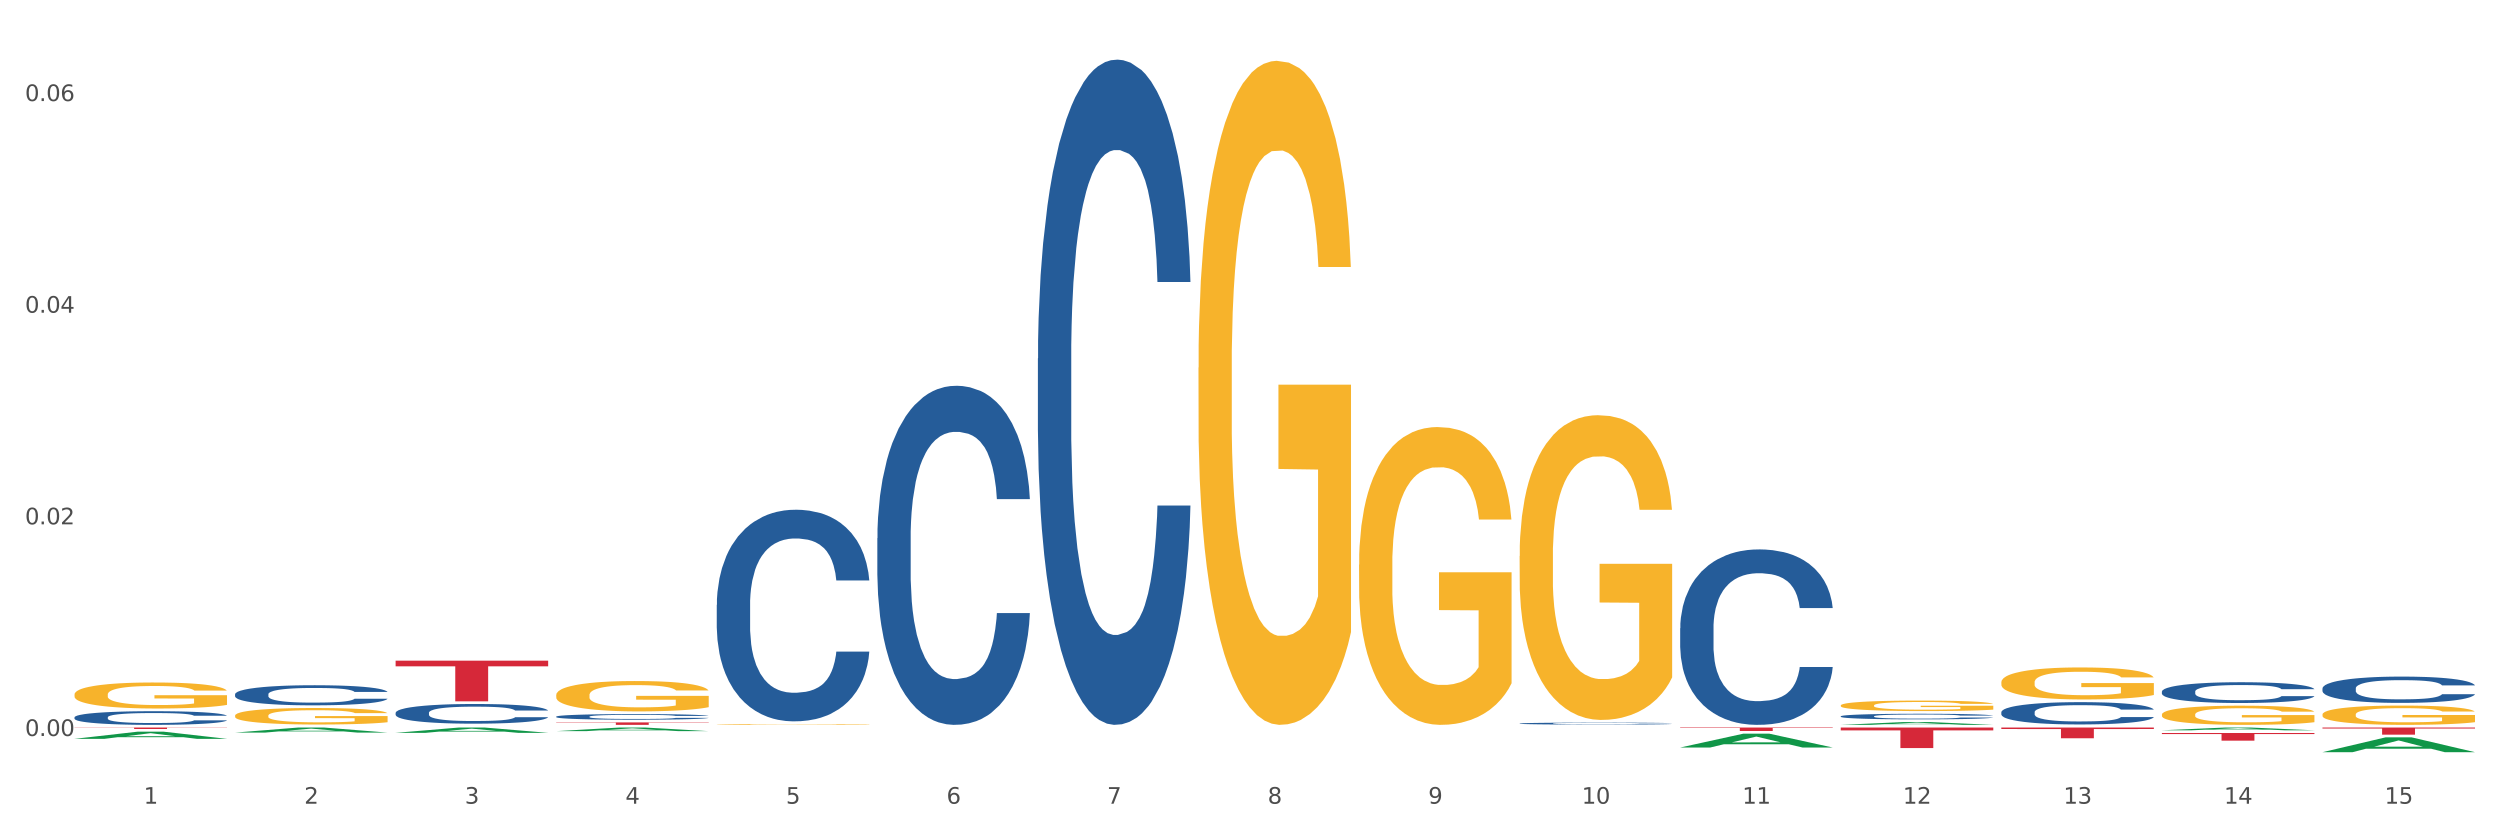 <?xml version="1.0" encoding="utf-8" standalone="no"?>
<!DOCTYPE svg PUBLIC "-//W3C//DTD SVG 1.1//EN"
  "http://www.w3.org/Graphics/SVG/1.1/DTD/svg11.dtd">
<svg xmlns:xlink="http://www.w3.org/1999/xlink" width="1080pt" height="360pt" viewBox="0 0 1080 360" xmlns="http://www.w3.org/2000/svg" version="1.1">
 <rect x="0" y="0" width="1080" height="360" fill="#333333" stroke="none"/>
 <defs>
  <style type="text/css">*{stroke-linejoin: round; stroke-linecap: butt}</style>
 </defs>
 <g id="figure_1">
  <g id="patch_1">
   <path d="M 0 360 
L 1080 360 
L 1080 0 
L 0 0 
z
" style="fill: #ffffff; stroke: #ffffff; stroke-linejoin: miter"/>
  </g>
  <g id="axes_1">
   <g id="matplotlib.axis_1">
    <g id="xtick_1">
     <g id="text_1">
      <!-- 1 -->
      <g style="fill: #4d4d4d" transform="translate(62.07 347.204) scale(0.096 -0.096)">
       <defs>
        <path id="DejaVuSans-31" d="M 794 531 
L 1825 531 
L 1825 4091 
L 703 3866 
L 703 4441 
L 1819 4666 
L 2450 4666 
L 2450 531 
L 3481 531 
L 3481 0 
L 794 0 
L 794 531 
z
" transform="scale(0.016)"/>
       </defs>
       <use xlink:href="#DejaVuSans-31"/>
      </g>
     </g>
    </g>
    <g id="xtick_2">
     <g id="text_2">
      <!-- 2 -->
      <g style="fill: #4d4d4d" transform="translate(131.436 347.204) scale(0.096 -0.096)">
       <defs>
        <path id="DejaVuSans-32" d="M 1228 531 
L 3431 531 
L 3431 0 
L 469 0 
L 469 531 
Q 828 903 1448 1529 
Q 2069 2156 2228 2338 
Q 2531 2678 2651 2914 
Q 2772 3150 2772 3378 
Q 2772 3750 2511 3984 
Q 2250 4219 1831 4219 
Q 1534 4219 1204 4116 
Q 875 4013 500 3803 
L 500 4441 
Q 881 4594 1212 4672 
Q 1544 4750 1819 4750 
Q 2544 4750 2975 4387 
Q 3406 4025 3406 3419 
Q 3406 3131 3298 2873 
Q 3191 2616 2906 2266 
Q 2828 2175 2409 1742 
Q 1991 1309 1228 531 
z
" transform="scale(0.016)"/>
       </defs>
       <use xlink:href="#DejaVuSans-32"/>
      </g>
     </g>
    </g>
    <g id="xtick_3">
     <g id="text_3">
      <!-- 3 -->
      <g style="fill: #4d4d4d" transform="translate(200.802 347.204) scale(0.096 -0.096)">
       <defs>
        <path id="DejaVuSans-33" d="M 2597 2516 
Q 3050 2419 3304 2112 
Q 3559 1806 3559 1356 
Q 3559 666 3084 287 
Q 2609 -91 1734 -91 
Q 1441 -91 1130 -33 
Q 819 25 488 141 
L 488 750 
Q 750 597 1062 519 
Q 1375 441 1716 441 
Q 2309 441 2620 675 
Q 2931 909 2931 1356 
Q 2931 1769 2642 2001 
Q 2353 2234 1838 2234 
L 1294 2234 
L 1294 2753 
L 1863 2753 
Q 2328 2753 2575 2939 
Q 2822 3125 2822 3475 
Q 2822 3834 2567 4026 
Q 2313 4219 1838 4219 
Q 1578 4219 1281 4162 
Q 984 4106 628 3988 
L 628 4550 
Q 988 4650 1302 4700 
Q 1616 4750 1894 4750 
Q 2613 4750 3031 4423 
Q 3450 4097 3450 3541 
Q 3450 3153 3228 2886 
Q 3006 2619 2597 2516 
z
" transform="scale(0.016)"/>
       </defs>
       <use xlink:href="#DejaVuSans-33"/>
      </g>
     </g>
    </g>
    <g id="xtick_4">
     <g id="text_4">
      <!-- 4 -->
      <g style="fill: #4d4d4d" transform="translate(270.169 347.204) scale(0.096 -0.096)">
       <defs>
        <path id="DejaVuSans-34" d="M 2419 4116 
L 825 1625 
L 2419 1625 
L 2419 4116 
z
M 2253 4666 
L 3047 4666 
L 3047 1625 
L 3713 1625 
L 3713 1100 
L 3047 1100 
L 3047 0 
L 2419 0 
L 2419 1100 
L 313 1100 
L 313 1709 
L 2253 4666 
z
" transform="scale(0.016)"/>
       </defs>
       <use xlink:href="#DejaVuSans-34"/>
      </g>
     </g>
    </g>
    <g id="xtick_5">
     <g id="text_5">
      <!-- 5 -->
      <g style="fill: #4d4d4d" transform="translate(339.535 347.204) scale(0.096 -0.096)">
       <defs>
        <path id="DejaVuSans-35" d="M 691 4666 
L 3169 4666 
L 3169 4134 
L 1269 4134 
L 1269 2991 
Q 1406 3038 1543 3061 
Q 1681 3084 1819 3084 
Q 2600 3084 3056 2656 
Q 3513 2228 3513 1497 
Q 3513 744 3044 326 
Q 2575 -91 1722 -91 
Q 1428 -91 1123 -41 
Q 819 9 494 109 
L 494 744 
Q 775 591 1075 516 
Q 1375 441 1709 441 
Q 2250 441 2565 725 
Q 2881 1009 2881 1497 
Q 2881 1984 2565 2268 
Q 2250 2553 1709 2553 
Q 1456 2553 1204 2497 
Q 953 2441 691 2322 
L 691 4666 
z
" transform="scale(0.016)"/>
       </defs>
       <use xlink:href="#DejaVuSans-35"/>
      </g>
     </g>
    </g>
    <g id="xtick_6">
     <g id="text_6">
      <!-- 6 -->
      <g style="fill: #4d4d4d" transform="translate(408.901 347.204) scale(0.096 -0.096)">
       <defs>
        <path id="DejaVuSans-36" d="M 2113 2584 
Q 1688 2584 1439 2293 
Q 1191 2003 1191 1497 
Q 1191 994 1439 701 
Q 1688 409 2113 409 
Q 2538 409 2786 701 
Q 3034 994 3034 1497 
Q 3034 2003 2786 2293 
Q 2538 2584 2113 2584 
z
M 3366 4563 
L 3366 3988 
Q 3128 4100 2886 4159 
Q 2644 4219 2406 4219 
Q 1781 4219 1451 3797 
Q 1122 3375 1075 2522 
Q 1259 2794 1537 2939 
Q 1816 3084 2150 3084 
Q 2853 3084 3261 2657 
Q 3669 2231 3669 1497 
Q 3669 778 3244 343 
Q 2819 -91 2113 -91 
Q 1303 -91 875 529 
Q 447 1150 447 2328 
Q 447 3434 972 4092 
Q 1497 4750 2381 4750 
Q 2619 4750 2861 4703 
Q 3103 4656 3366 4563 
z
" transform="scale(0.016)"/>
       </defs>
       <use xlink:href="#DejaVuSans-36"/>
      </g>
     </g>
    </g>
    <g id="xtick_7">
     <g id="text_7">
      <!-- 7 -->
      <g style="fill: #4d4d4d" transform="translate(478.267 347.204) scale(0.096 -0.096)">
       <defs>
        <path id="DejaVuSans-37" d="M 525 4666 
L 3525 4666 
L 3525 4397 
L 1831 0 
L 1172 0 
L 2766 4134 
L 525 4134 
L 525 4666 
z
" transform="scale(0.016)"/>
       </defs>
       <use xlink:href="#DejaVuSans-37"/>
      </g>
     </g>
    </g>
    <g id="xtick_8">
     <g id="text_8">
      <!-- 8 -->
      <g style="fill: #4d4d4d" transform="translate(547.634 347.204) scale(0.096 -0.096)">
       <defs>
        <path id="DejaVuSans-38" d="M 2034 2216 
Q 1584 2216 1326 1975 
Q 1069 1734 1069 1313 
Q 1069 891 1326 650 
Q 1584 409 2034 409 
Q 2484 409 2743 651 
Q 3003 894 3003 1313 
Q 3003 1734 2745 1975 
Q 2488 2216 2034 2216 
z
M 1403 2484 
Q 997 2584 770 2862 
Q 544 3141 544 3541 
Q 544 4100 942 4425 
Q 1341 4750 2034 4750 
Q 2731 4750 3128 4425 
Q 3525 4100 3525 3541 
Q 3525 3141 3298 2862 
Q 3072 2584 2669 2484 
Q 3125 2378 3379 2068 
Q 3634 1759 3634 1313 
Q 3634 634 3220 271 
Q 2806 -91 2034 -91 
Q 1263 -91 848 271 
Q 434 634 434 1313 
Q 434 1759 690 2068 
Q 947 2378 1403 2484 
z
M 1172 3481 
Q 1172 3119 1398 2916 
Q 1625 2713 2034 2713 
Q 2441 2713 2670 2916 
Q 2900 3119 2900 3481 
Q 2900 3844 2670 4047 
Q 2441 4250 2034 4250 
Q 1625 4250 1398 4047 
Q 1172 3844 1172 3481 
z
" transform="scale(0.016)"/>
       </defs>
       <use xlink:href="#DejaVuSans-38"/>
      </g>
     </g>
    </g>
    <g id="xtick_9">
     <g id="text_9">
      <!-- 9 -->
      <g style="fill: #4d4d4d" transform="translate(617 347.204) scale(0.096 -0.096)">
       <defs>
        <path id="DejaVuSans-39" d="M 703 97 
L 703 672 
Q 941 559 1184 500 
Q 1428 441 1663 441 
Q 2288 441 2617 861 
Q 2947 1281 2994 2138 
Q 2813 1869 2534 1725 
Q 2256 1581 1919 1581 
Q 1219 1581 811 2004 
Q 403 2428 403 3163 
Q 403 3881 828 4315 
Q 1253 4750 1959 4750 
Q 2769 4750 3195 4129 
Q 3622 3509 3622 2328 
Q 3622 1225 3098 567 
Q 2575 -91 1691 -91 
Q 1453 -91 1209 -44 
Q 966 3 703 97 
z
M 1959 2075 
Q 2384 2075 2632 2365 
Q 2881 2656 2881 3163 
Q 2881 3666 2632 3958 
Q 2384 4250 1959 4250 
Q 1534 4250 1286 3958 
Q 1038 3666 1038 3163 
Q 1038 2656 1286 2365 
Q 1534 2075 1959 2075 
z
" transform="scale(0.016)"/>
       </defs>
       <use xlink:href="#DejaVuSans-39"/>
      </g>
     </g>
    </g>
    <g id="xtick_10">
     <g id="text_10">
      <!-- 10 -->
      <g style="fill: #4d4d4d" transform="translate(683.312 347.204) scale(0.096 -0.096)">
       <defs>
        <path id="DejaVuSans-30" d="M 2034 4250 
Q 1547 4250 1301 3770 
Q 1056 3291 1056 2328 
Q 1056 1369 1301 889 
Q 1547 409 2034 409 
Q 2525 409 2770 889 
Q 3016 1369 3016 2328 
Q 3016 3291 2770 3770 
Q 2525 4250 2034 4250 
z
M 2034 4750 
Q 2819 4750 3233 4129 
Q 3647 3509 3647 2328 
Q 3647 1150 3233 529 
Q 2819 -91 2034 -91 
Q 1250 -91 836 529 
Q 422 1150 422 2328 
Q 422 3509 836 4129 
Q 1250 4750 2034 4750 
z
" transform="scale(0.016)"/>
       </defs>
       <use xlink:href="#DejaVuSans-31"/>
       <use xlink:href="#DejaVuSans-30" transform="translate(63.623 0)"/>
      </g>
     </g>
    </g>
    <g id="xtick_11">
     <g id="text_11">
      <!-- 11 -->
      <g style="fill: #4d4d4d" transform="translate(752.678 347.204) scale(0.096 -0.096)">
       <use xlink:href="#DejaVuSans-31"/>
       <use xlink:href="#DejaVuSans-31" transform="translate(63.623 0)"/>
      </g>
     </g>
    </g>
    <g id="xtick_12">
     <g id="text_12">
      <!-- 12 -->
      <g style="fill: #4d4d4d" transform="translate(822.044 347.204) scale(0.096 -0.096)">
       <use xlink:href="#DejaVuSans-31"/>
       <use xlink:href="#DejaVuSans-32" transform="translate(63.623 0)"/>
      </g>
     </g>
    </g>
    <g id="xtick_13">
     <g id="text_13">
      <!-- 13 -->
      <g style="fill: #4d4d4d" transform="translate(891.411 347.204) scale(0.096 -0.096)">
       <use xlink:href="#DejaVuSans-31"/>
       <use xlink:href="#DejaVuSans-33" transform="translate(63.623 0)"/>
      </g>
     </g>
    </g>
    <g id="xtick_14">
     <g id="text_14">
      <!-- 14 -->
      <g style="fill: #4d4d4d" transform="translate(960.777 347.204) scale(0.096 -0.096)">
       <use xlink:href="#DejaVuSans-31"/>
       <use xlink:href="#DejaVuSans-34" transform="translate(63.623 0)"/>
      </g>
     </g>
    </g>
    <g id="xtick_15">
     <g id="text_15">
      <!-- 15 -->
      <g style="fill: #4d4d4d" transform="translate(1030.143 347.204) scale(0.096 -0.096)">
       <use xlink:href="#DejaVuSans-31"/>
       <use xlink:href="#DejaVuSans-35" transform="translate(63.623 0)"/>
      </g>
     </g>
    </g>
    <g id="xtick_16"/>
    <g id="xtick_17"/>
    <g id="xtick_18"/>
    <g id="xtick_19"/>
    <g id="xtick_20"/>
    <g id="xtick_21"/>
    <g id="xtick_22"/>
    <g id="xtick_23"/>
    <g id="xtick_24"/>
    <g id="xtick_25"/>
    <g id="xtick_26"/>
    <g id="xtick_27"/>
    <g id="xtick_28"/>
    <g id="xtick_29"/>
   </g>
   <g id="matplotlib.axis_2">
    <g id="ytick_1">
     <g id="text_16">
      <!-- 0.00 -->
      <g style="fill: #4d4d4d" transform="translate(10.8 317.945) scale(0.096 -0.096)">
       <defs>
        <path id="DejaVuSans-2e" d="M 684 794 
L 1344 794 
L 1344 0 
L 684 0 
L 684 794 
z
" transform="scale(0.016)"/>
       </defs>
       <use xlink:href="#DejaVuSans-30"/>
       <use xlink:href="#DejaVuSans-2e" transform="translate(63.623 0)"/>
       <use xlink:href="#DejaVuSans-30" transform="translate(95.41 0)"/>
       <use xlink:href="#DejaVuSans-30" transform="translate(159.033 0)"/>
      </g>
     </g>
    </g>
    <g id="ytick_2">
     <g id="text_17">
      <!-- 0.02 -->
      <g style="fill: #4d4d4d" transform="translate(10.8 226.517) scale(0.096 -0.096)">
       <use xlink:href="#DejaVuSans-30"/>
       <use xlink:href="#DejaVuSans-2e" transform="translate(63.623 0)"/>
       <use xlink:href="#DejaVuSans-30" transform="translate(95.41 0)"/>
       <use xlink:href="#DejaVuSans-32" transform="translate(159.033 0)"/>
      </g>
     </g>
    </g>
    <g id="ytick_3">
     <g id="text_18">
      <!-- 0.04 -->
      <g style="fill: #4d4d4d" transform="translate(10.8 135.089) scale(0.096 -0.096)">
       <use xlink:href="#DejaVuSans-30"/>
       <use xlink:href="#DejaVuSans-2e" transform="translate(63.623 0)"/>
       <use xlink:href="#DejaVuSans-30" transform="translate(95.41 0)"/>
       <use xlink:href="#DejaVuSans-34" transform="translate(159.033 0)"/>
      </g>
     </g>
    </g>
    <g id="ytick_4">
     <g id="text_19">
      <!-- 0.06 -->
      <g style="fill: #4d4d4d" transform="translate(10.8 43.661) scale(0.096 -0.096)">
       <use xlink:href="#DejaVuSans-30"/>
       <use xlink:href="#DejaVuSans-2e" transform="translate(63.623 0)"/>
       <use xlink:href="#DejaVuSans-30" transform="translate(95.41 0)"/>
       <use xlink:href="#DejaVuSans-36" transform="translate(159.033 0)"/>
      </g>
     </g>
    </g>
    <g id="ytick_5"/>
    <g id="ytick_6"/>
    <g id="ytick_7"/>
   </g>
   <g id="PolyCollection_1">
    <path d="M 32.175 319.173 
L 32.243 319.17 
L 59.417 316.087 
L 70.695 316.084 
L 98.073 319.179 
L 85.029 319.179 
L 79.119 318.458 
L 51.061 318.458 
L 50.857 318.47 
L 45.151 319.179 
L 32.175 319.179 
L 32.175 319.173 
L 54.594 318.028 
L 75.586 318.025 
L 65.192 316.744 
L 65.056 316.738 
L 64.92 316.747 
L 54.526 318.025 
L 54.594 318.028 
L 32.175 319.173 
z
" clip-path="url(#pecc45a5e56)" style="fill: #109648"/>
    <path d="M 170.907 307.943 
L 170.985 307.935 
L 170.985 307.718 
L 171.219 307.422 
L 172.076 306.879 
L 173.166 306.467 
L 175.036 305.985 
L 176.048 305.783 
L 177.373 305.558 
L 180.099 305.193 
L 183.215 304.882 
L 185.396 304.711 
L 187.031 304.602 
L 190.692 304.408 
L 192.796 304.322 
L 194.977 304.252 
L 196.846 304.206 
L 199.962 304.151 
L 202.454 304.128 
L 205.336 304.12 
L 207.751 304.128 
L 210.945 304.159 
L 215.618 304.252 
L 217.41 304.307 
L 219.825 304.4 
L 222.317 304.524 
L 224.342 304.649 
L 226.679 304.827 
L 229.094 305.06 
L 231.431 305.356 
L 233.066 305.628 
L 234.391 305.915 
L 235.559 306.265 
L 236.416 306.645 
L 236.805 306.964 
L 222.551 306.964 
L 222.161 306.677 
L 221.382 306.366 
L 220.604 306.156 
L 219.747 305.985 
L 218.422 305.791 
L 217.254 305.666 
L 215.307 305.519 
L 213.515 305.426 
L 212.035 305.371 
L 210.244 305.325 
L 206.427 305.278 
L 203.701 305.278 
L 201.987 305.294 
L 199.884 305.332 
L 198.092 305.387 
L 195.989 305.48 
L 194.353 305.581 
L 192.718 305.713 
L 191.783 305.806 
L 190.381 305.977 
L 189.446 306.117 
L 188.2 306.358 
L 187.499 306.529 
L 186.252 306.972 
L 185.707 307.298 
L 185.474 307.523 
L 185.318 307.772 
L 185.318 308.984 
L 185.785 309.528 
L 186.175 309.761 
L 186.798 310.025 
L 187.966 310.367 
L 189.68 310.701 
L 191.471 310.942 
L 192.951 311.09 
L 194.353 311.199 
L 195.755 311.284 
L 197.469 311.362 
L 198.871 311.408 
L 200.974 311.455 
L 203.467 311.478 
L 205.414 311.478 
L 209.387 311.44 
L 211.178 311.401 
L 212.892 311.346 
L 214.761 311.261 
L 216.241 311.168 
L 217.098 311.098 
L 218.5 310.95 
L 219.591 310.795 
L 220.526 310.616 
L 221.149 310.461 
L 221.85 310.227 
L 222.395 309.963 
L 222.551 309.823 
L 236.805 309.823 
L 236.494 310.103 
L 235.949 310.375 
L 234.858 310.74 
L 234.001 310.95 
L 232.677 311.206 
L 231.275 311.424 
L 229.328 311.665 
L 227.536 311.844 
L 225.667 311.999 
L 223.641 312.139 
L 219.98 312.333 
L 218.656 312.387 
L 215.852 312.481 
L 213.671 312.535 
L 210.477 312.589 
L 207.206 312.621 
L 203.779 312.628 
L 200.741 312.613 
L 197.391 312.566 
L 195.288 312.52 
L 192.951 312.45 
L 190.225 312.341 
L 187.655 312.209 
L 185.24 312.053 
L 182.981 311.875 
L 180.878 311.673 
L 178.152 311.339 
L 176.126 311.012 
L 174.646 310.709 
L 173.634 310.453 
L 172.621 310.126 
L 172.076 309.901 
L 171.219 309.357 
L 170.907 308.852 
L 170.907 307.943 
z
" clip-path="url(#pecc45a5e56)" style="fill: #255c99"/>
    <path d="M 1003.302 314.298 
L 1069.2 314.298 
L 1069.2 314.726 
L 1043.278 314.729 
L 1043.278 317.381 
L 1029.068 317.381 
L 1029.068 314.729 
L 1003.302 314.726 
L 1003.302 314.301 
L 1003.302 314.298 
z
" clip-path="url(#pecc45a5e56)" style="fill: #d62839"/>
    <path d="M 933.936 316.644 
L 999.834 316.644 
L 999.834 317.105 
L 973.912 317.108 
L 973.912 319.959 
L 959.702 319.959 
L 959.702 317.108 
L 933.936 317.105 
L 933.936 316.648 
L 933.936 316.644 
z
" clip-path="url(#pecc45a5e56)" style="fill: #d62839"/>
    <path d="M 864.57 314.298 
L 930.468 314.298 
L 930.468 314.941 
L 904.546 314.945 
L 904.546 318.927 
L 890.335 318.927 
L 890.335 314.945 
L 864.57 314.941 
L 864.57 314.302 
L 864.57 314.298 
z
" clip-path="url(#pecc45a5e56)" style="fill: #d62839"/>
    <path d="M 795.203 314.298 
L 861.101 314.298 
L 861.101 315.53 
L 835.179 315.538 
L 835.179 323.164 
L 820.969 323.164 
L 820.969 315.538 
L 795.203 315.53 
L 795.203 314.306 
L 795.203 314.298 
z
" clip-path="url(#pecc45a5e56)" style="fill: #d62839"/>
    <path d="M 725.837 314.298 
L 791.735 314.298 
L 791.735 314.506 
L 765.813 314.507 
L 765.813 315.795 
L 751.603 315.795 
L 751.603 314.507 
L 725.837 314.506 
L 725.837 314.299 
L 725.837 314.298 
z
" clip-path="url(#pecc45a5e56)" style="fill: #d62839"/>
    <path d="M 240.274 312.074 
L 306.172 312.074 
L 306.172 312.222 
L 280.25 312.223 
L 280.25 313.144 
L 266.039 313.144 
L 266.039 312.223 
L 240.274 312.222 
L 240.274 312.075 
L 240.274 312.074 
z
" clip-path="url(#pecc45a5e56)" style="fill: #d62839"/>
    <path d="M 170.907 285.406 
L 236.805 285.406 
L 236.805 287.846 
L 210.883 287.863 
L 210.883 302.966 
L 196.673 302.966 
L 196.673 287.863 
L 170.907 287.846 
L 170.907 285.422 
L 170.907 285.406 
z
" clip-path="url(#pecc45a5e56)" style="fill: #d62839"/>
    <path d="M 32.175 300.033 
L 32.253 300.023 
L 32.253 299.653 
L 32.408 299.335 
L 33.186 298.565 
L 34.353 297.928 
L 35.209 297.589 
L 36.065 297.312 
L 37.076 297.035 
L 38.321 296.747 
L 40.578 296.326 
L 41.978 296.11 
L 43.69 295.884 
L 46.802 295.556 
L 49.058 295.371 
L 51.392 295.217 
L 55.204 295.032 
L 57.694 294.95 
L 60.339 294.888 
L 63.529 294.847 
L 65.941 294.837 
L 71.231 294.868 
L 75.744 294.96 
L 77.922 295.032 
L 80.723 295.155 
L 82.201 295.237 
L 84.613 295.402 
L 87.103 295.617 
L 88.815 295.802 
L 91.382 296.151 
L 93.327 296.501 
L 95.116 296.932 
L 96.05 297.23 
L 96.75 297.507 
L 97.373 297.825 
L 97.995 298.329 
L 83.991 298.329 
L 83.446 297.969 
L 82.59 297.63 
L 81.346 297.302 
L 80.256 297.096 
L 78.389 296.84 
L 76.677 296.675 
L 74.888 296.552 
L 72.71 296.449 
L 70.998 296.398 
L 68.586 296.357 
L 63.84 296.367 
L 60.65 296.449 
L 58.472 296.552 
L 57.071 296.644 
L 55.827 296.747 
L 54.426 296.891 
L 52.792 297.107 
L 51.625 297.302 
L 50.458 297.548 
L 49.525 297.795 
L 48.669 298.082 
L 47.969 298.39 
L 47.424 298.709 
L 46.957 299.099 
L 46.568 299.746 
L 46.568 301.153 
L 46.724 301.471 
L 47.113 301.892 
L 47.58 302.21 
L 48.358 302.59 
L 49.058 302.847 
L 50.381 303.217 
L 51.859 303.525 
L 53.026 303.72 
L 54.193 303.884 
L 56.216 304.11 
L 58.472 304.295 
L 60.417 304.408 
L 63.062 304.511 
L 64.852 304.552 
L 66.408 304.572 
L 70.22 304.572 
L 72.943 304.542 
L 75.977 304.47 
L 78.311 304.377 
L 80.256 304.264 
L 82.435 304.079 
L 83.835 303.905 
L 83.835 301.759 
L 66.719 301.748 
L 66.719 300.321 
L 98.073 300.321 
L 98.073 304.511 
L 96.75 304.726 
L 95.272 304.921 
L 93.716 305.096 
L 91.382 305.312 
L 88.581 305.517 
L 86.091 305.661 
L 83.446 305.784 
L 80.334 305.897 
L 76.288 306 
L 73.799 306.041 
L 70.687 306.072 
L 67.03 306.082 
L 63.84 306.061 
L 60.728 306.01 
L 57.461 305.918 
L 54.271 305.784 
L 51.859 305.651 
L 49.447 305.486 
L 46.879 305.271 
L 44.857 305.065 
L 43.301 304.88 
L 41.589 304.644 
L 39.722 304.336 
L 38.321 304.059 
L 37.076 303.771 
L 35.754 303.402 
L 34.82 303.083 
L 33.887 302.683 
L 33.342 302.385 
L 32.72 301.923 
L 32.253 301.276 
L 32.175 300.033 
z
" clip-path="url(#pecc45a5e56)" style="fill: #f7b32b"/>
    <path d="M 32.175 314.298 
L 98.073 314.298 
L 98.073 314.386 
L 72.151 314.386 
L 72.151 314.93 
L 57.941 314.93 
L 57.941 314.386 
L 32.175 314.386 
L 32.175 314.298 
L 32.175 314.298 
z
" clip-path="url(#pecc45a5e56)" style="fill: #d62839"/>
    <path d="M 32.175 309.89 
L 32.253 309.885 
L 32.253 309.734 
L 32.487 309.529 
L 33.343 309.151 
L 34.434 308.865 
L 36.303 308.531 
L 37.316 308.391 
L 38.64 308.234 
L 41.366 307.981 
L 44.482 307.765 
L 46.663 307.646 
L 48.299 307.571 
L 51.96 307.436 
L 54.063 307.376 
L 56.244 307.328 
L 58.114 307.295 
L 61.229 307.258 
L 63.722 307.241 
L 66.604 307.236 
L 69.019 307.241 
L 72.212 307.263 
L 76.886 307.328 
L 78.677 307.366 
L 81.092 307.43 
L 83.585 307.517 
L 85.61 307.603 
L 87.947 307.727 
L 90.361 307.889 
L 92.698 308.094 
L 94.334 308.283 
L 95.658 308.482 
L 96.827 308.725 
L 97.683 308.989 
L 98.073 309.211 
L 83.818 309.211 
L 83.429 309.011 
L 82.65 308.795 
L 81.871 308.65 
L 81.014 308.531 
L 79.69 308.396 
L 78.522 308.31 
L 76.574 308.207 
L 74.783 308.142 
L 73.303 308.105 
L 71.511 308.072 
L 67.694 308.04 
L 64.968 308.04 
L 63.255 308.051 
L 61.151 308.078 
L 59.36 308.115 
L 57.257 308.18 
L 55.621 308.25 
L 53.985 308.342 
L 53.05 308.407 
L 51.648 308.525 
L 50.714 308.623 
L 49.467 308.79 
L 48.766 308.909 
L 47.52 309.216 
L 46.975 309.443 
L 46.741 309.599 
L 46.585 309.772 
L 46.585 310.613 
L 47.053 310.991 
L 47.442 311.153 
L 48.065 311.336 
L 49.234 311.574 
L 50.947 311.806 
L 52.739 311.973 
L 54.219 312.075 
L 55.621 312.151 
L 57.023 312.21 
L 58.737 312.264 
L 60.139 312.297 
L 62.242 312.329 
L 64.734 312.345 
L 66.682 312.345 
L 70.654 312.318 
L 72.446 312.291 
L 74.16 312.253 
L 76.029 312.194 
L 77.509 312.129 
L 78.366 312.081 
L 79.768 311.978 
L 80.858 311.87 
L 81.793 311.746 
L 82.416 311.638 
L 83.117 311.477 
L 83.663 311.293 
L 83.818 311.196 
L 98.073 311.196 
L 97.761 311.39 
L 97.216 311.579 
L 96.126 311.833 
L 95.269 311.978 
L 93.945 312.156 
L 92.542 312.307 
L 90.595 312.475 
L 88.804 312.599 
L 86.934 312.707 
L 84.909 312.804 
L 81.248 312.939 
L 79.924 312.976 
L 77.12 313.041 
L 74.939 313.079 
L 71.745 313.117 
L 68.473 313.138 
L 65.046 313.144 
L 62.008 313.133 
L 58.659 313.1 
L 56.556 313.068 
L 54.219 313.02 
L 51.493 312.944 
L 48.922 312.852 
L 46.507 312.744 
L 44.248 312.62 
L 42.145 312.48 
L 39.419 312.248 
L 37.394 312.021 
L 35.914 311.811 
L 34.901 311.633 
L 33.889 311.406 
L 33.343 311.25 
L 32.487 310.872 
L 32.175 310.522 
L 32.175 309.89 
z
" clip-path="url(#pecc45a5e56)" style="fill: #255c99"/>
    <path d="M 1003.302 297.393 
L 1003.38 297.383 
L 1003.38 297.092 
L 1003.614 296.697 
L 1004.47 295.971 
L 1005.561 295.421 
L 1007.43 294.777 
L 1008.443 294.507 
L 1009.767 294.206 
L 1012.494 293.719 
L 1015.609 293.303 
L 1017.79 293.075 
L 1019.426 292.93 
L 1023.087 292.67 
L 1025.19 292.556 
L 1027.371 292.463 
L 1029.241 292.4 
L 1032.356 292.328 
L 1034.849 292.297 
L 1037.731 292.286 
L 1040.146 292.297 
L 1043.339 292.338 
L 1048.013 292.463 
L 1049.805 292.535 
L 1052.219 292.66 
L 1054.712 292.826 
L 1056.737 292.992 
L 1059.074 293.231 
L 1061.489 293.542 
L 1063.825 293.936 
L 1065.461 294.3 
L 1066.785 294.684 
L 1067.954 295.151 
L 1068.811 295.659 
L 1069.2 296.085 
L 1054.945 296.085 
L 1054.556 295.701 
L 1053.777 295.286 
L 1052.998 295.006 
L 1052.141 294.777 
L 1050.817 294.518 
L 1049.649 294.352 
L 1047.701 294.154 
L 1045.91 294.03 
L 1044.43 293.957 
L 1042.638 293.895 
L 1038.822 293.833 
L 1036.095 293.833 
L 1034.382 293.853 
L 1032.278 293.905 
L 1030.487 293.978 
L 1028.384 294.103 
L 1026.748 294.238 
L 1025.112 294.414 
L 1024.178 294.539 
L 1022.775 294.767 
L 1021.841 294.954 
L 1020.594 295.275 
L 1019.893 295.504 
L 1018.647 296.095 
L 1018.102 296.531 
L 1017.868 296.832 
L 1017.712 297.165 
L 1017.712 298.784 
L 1018.18 299.51 
L 1018.569 299.822 
L 1019.192 300.175 
L 1020.361 300.631 
L 1022.074 301.078 
L 1023.866 301.399 
L 1025.346 301.597 
L 1026.748 301.742 
L 1028.15 301.856 
L 1029.864 301.96 
L 1031.266 302.022 
L 1033.369 302.084 
L 1035.862 302.116 
L 1037.809 302.116 
L 1041.781 302.064 
L 1043.573 302.012 
L 1045.287 301.939 
L 1047.156 301.825 
L 1048.636 301.7 
L 1049.493 301.607 
L 1050.895 301.41 
L 1051.986 301.202 
L 1052.92 300.963 
L 1053.543 300.756 
L 1054.244 300.444 
L 1054.79 300.092 
L 1054.945 299.905 
L 1069.2 299.905 
L 1068.888 300.278 
L 1068.343 300.642 
L 1067.253 301.13 
L 1066.396 301.41 
L 1065.072 301.752 
L 1063.67 302.043 
L 1061.722 302.365 
L 1059.931 302.603 
L 1058.061 302.811 
L 1056.036 302.998 
L 1052.375 303.257 
L 1051.051 303.33 
L 1048.247 303.455 
L 1046.066 303.527 
L 1042.872 303.6 
L 1039.6 303.641 
L 1036.173 303.652 
L 1033.135 303.631 
L 1029.786 303.569 
L 1027.683 303.506 
L 1025.346 303.413 
L 1022.62 303.268 
L 1020.049 303.091 
L 1017.634 302.884 
L 1015.376 302.645 
L 1013.272 302.375 
L 1010.546 301.929 
L 1008.521 301.493 
L 1007.041 301.088 
L 1006.028 300.745 
L 1005.016 300.31 
L 1004.47 300.009 
L 1003.614 299.282 
L 1003.302 298.607 
L 1003.302 297.393 
z
" clip-path="url(#pecc45a5e56)" style="fill: #255c99"/>
    <path d="M 933.936 298.754 
L 934.014 298.746 
L 934.014 298.516 
L 934.247 298.205 
L 935.104 297.631 
L 936.195 297.196 
L 938.064 296.687 
L 939.077 296.474 
L 940.401 296.236 
L 943.127 295.851 
L 946.243 295.523 
L 948.424 295.343 
L 950.06 295.228 
L 953.721 295.023 
L 955.824 294.933 
L 958.005 294.859 
L 959.874 294.81 
L 962.99 294.752 
L 965.483 294.728 
L 968.365 294.719 
L 970.779 294.728 
L 973.973 294.76 
L 978.647 294.859 
L 980.438 294.916 
L 982.853 295.015 
L 985.346 295.146 
L 987.371 295.277 
L 989.708 295.466 
L 992.122 295.712 
L 994.459 296.023 
L 996.095 296.31 
L 997.419 296.614 
L 998.587 296.983 
L 999.444 297.385 
L 999.834 297.721 
L 985.579 297.721 
L 985.19 297.417 
L 984.411 297.089 
L 983.632 296.868 
L 982.775 296.687 
L 981.451 296.482 
L 980.283 296.351 
L 978.335 296.195 
L 976.544 296.097 
L 975.064 296.04 
L 973.272 295.99 
L 969.455 295.941 
L 966.729 295.941 
L 965.015 295.958 
L 962.912 295.999 
L 961.121 296.056 
L 959.018 296.154 
L 957.382 296.261 
L 955.746 296.4 
L 954.811 296.499 
L 953.409 296.679 
L 952.475 296.827 
L 951.228 297.081 
L 950.527 297.262 
L 949.281 297.729 
L 948.736 298.073 
L 948.502 298.311 
L 948.346 298.574 
L 948.346 299.853 
L 948.814 300.427 
L 949.203 300.673 
L 949.826 300.952 
L 950.995 301.313 
L 952.708 301.665 
L 954.5 301.92 
L 955.98 302.075 
L 957.382 302.19 
L 958.784 302.28 
L 960.498 302.362 
L 961.9 302.412 
L 964.003 302.461 
L 966.495 302.485 
L 968.443 302.485 
L 972.415 302.444 
L 974.207 302.403 
L 975.92 302.346 
L 977.79 302.256 
L 979.27 302.157 
L 980.127 302.084 
L 981.529 301.928 
L 982.619 301.764 
L 983.554 301.575 
L 984.177 301.411 
L 984.878 301.165 
L 985.423 300.886 
L 985.579 300.739 
L 999.834 300.739 
L 999.522 301.034 
L 998.977 301.321 
L 997.886 301.706 
L 997.03 301.928 
L 995.705 302.198 
L 994.303 302.428 
L 992.356 302.682 
L 990.564 302.871 
L 988.695 303.035 
L 986.67 303.182 
L 983.009 303.387 
L 981.685 303.445 
L 978.88 303.543 
L 976.699 303.601 
L 973.506 303.658 
L 970.234 303.691 
L 966.807 303.699 
L 963.769 303.683 
L 960.42 303.633 
L 958.317 303.584 
L 955.98 303.51 
L 953.253 303.396 
L 950.683 303.256 
L 948.268 303.092 
L 946.009 302.904 
L 943.906 302.69 
L 941.18 302.338 
L 939.155 301.993 
L 937.675 301.674 
L 936.662 301.403 
L 935.65 301.058 
L 935.104 300.821 
L 934.247 300.247 
L 933.936 299.714 
L 933.936 298.754 
z
" clip-path="url(#pecc45a5e56)" style="fill: #255c99"/>
    <path d="M 864.57 307.657 
L 864.648 307.648 
L 864.648 307.401 
L 864.881 307.067 
L 865.738 306.451 
L 866.829 305.984 
L 868.698 305.439 
L 869.711 305.21 
L 871.035 304.955 
L 873.761 304.541 
L 876.877 304.189 
L 879.058 303.995 
L 880.694 303.872 
L 884.355 303.652 
L 886.458 303.555 
L 888.639 303.476 
L 890.508 303.423 
L 893.624 303.362 
L 896.117 303.335 
L 898.999 303.326 
L 901.413 303.335 
L 904.607 303.37 
L 909.281 303.476 
L 911.072 303.538 
L 913.487 303.643 
L 915.979 303.784 
L 918.005 303.925 
L 920.341 304.127 
L 922.756 304.391 
L 925.093 304.726 
L 926.729 305.034 
L 928.053 305.359 
L 929.221 305.755 
L 930.078 306.187 
L 930.468 306.548 
L 916.213 306.548 
L 915.824 306.222 
L 915.045 305.87 
L 914.266 305.632 
L 913.409 305.439 
L 912.085 305.219 
L 910.916 305.078 
L 908.969 304.911 
L 907.177 304.805 
L 905.697 304.743 
L 903.906 304.691 
L 900.089 304.638 
L 897.363 304.638 
L 895.649 304.655 
L 893.546 304.699 
L 891.754 304.761 
L 889.651 304.867 
L 888.016 304.981 
L 886.38 305.131 
L 885.445 305.236 
L 884.043 305.43 
L 883.108 305.588 
L 881.862 305.861 
L 881.161 306.055 
L 879.915 306.556 
L 879.369 306.926 
L 879.136 307.181 
L 878.98 307.463 
L 878.98 308.836 
L 879.447 309.452 
L 879.837 309.716 
L 880.46 310.015 
L 881.628 310.403 
L 883.342 310.781 
L 885.134 311.054 
L 886.614 311.221 
L 888.016 311.344 
L 889.418 311.441 
L 891.131 311.529 
L 892.533 311.582 
L 894.637 311.635 
L 897.129 311.661 
L 899.076 311.661 
L 903.049 311.617 
L 904.841 311.573 
L 906.554 311.512 
L 908.424 311.415 
L 909.904 311.309 
L 910.76 311.23 
L 912.163 311.063 
L 913.253 310.887 
L 914.188 310.684 
L 914.811 310.508 
L 915.512 310.244 
L 916.057 309.945 
L 916.213 309.787 
L 930.468 309.787 
L 930.156 310.103 
L 929.611 310.411 
L 928.52 310.825 
L 927.663 311.063 
L 926.339 311.353 
L 924.937 311.6 
L 922.99 311.872 
L 921.198 312.075 
L 919.329 312.251 
L 917.304 312.409 
L 913.643 312.629 
L 912.318 312.691 
L 909.514 312.797 
L 907.333 312.858 
L 904.14 312.92 
L 900.868 312.955 
L 897.441 312.964 
L 894.403 312.946 
L 891.053 312.893 
L 888.95 312.841 
L 886.614 312.761 
L 883.887 312.638 
L 881.317 312.489 
L 878.902 312.313 
L 876.643 312.11 
L 874.54 311.881 
L 871.814 311.503 
L 869.789 311.133 
L 868.309 310.79 
L 867.296 310.499 
L 866.283 310.13 
L 865.738 309.875 
L 864.881 309.258 
L 864.57 308.686 
L 864.57 307.657 
z
" clip-path="url(#pecc45a5e56)" style="fill: #255c99"/>
    <path d="M 795.203 309.432 
L 795.281 309.429 
L 795.281 309.368 
L 795.515 309.283 
L 796.372 309.129 
L 797.462 309.011 
L 799.332 308.874 
L 800.344 308.817 
L 801.669 308.753 
L 804.395 308.649 
L 807.511 308.56 
L 809.692 308.512 
L 811.327 308.481 
L 814.988 308.425 
L 817.092 308.401 
L 819.273 308.381 
L 821.142 308.368 
L 824.258 308.352 
L 826.75 308.346 
L 829.632 308.343 
L 832.047 308.346 
L 835.241 308.354 
L 839.914 308.381 
L 841.706 308.397 
L 844.121 308.423 
L 846.613 308.458 
L 848.638 308.494 
L 850.975 308.545 
L 853.39 308.611 
L 855.727 308.695 
L 857.362 308.773 
L 858.687 308.854 
L 859.855 308.954 
L 860.712 309.062 
L 861.101 309.153 
L 846.847 309.153 
L 846.457 309.071 
L 845.678 308.983 
L 844.899 308.923 
L 844.043 308.874 
L 842.718 308.819 
L 841.55 308.784 
L 839.603 308.742 
L 837.811 308.715 
L 836.331 308.7 
L 834.54 308.686 
L 830.723 308.673 
L 827.997 308.673 
L 826.283 308.677 
L 824.18 308.688 
L 822.388 308.704 
L 820.285 308.731 
L 818.649 308.759 
L 817.014 308.797 
L 816.079 308.823 
L 814.677 308.872 
L 813.742 308.912 
L 812.496 308.98 
L 811.795 309.029 
L 810.548 309.155 
L 810.003 309.248 
L 809.77 309.312 
L 809.614 309.383 
L 809.614 309.728 
L 810.081 309.883 
L 810.471 309.949 
L 811.094 310.024 
L 812.262 310.122 
L 813.976 310.217 
L 815.767 310.285 
L 817.247 310.327 
L 818.649 310.358 
L 820.051 310.383 
L 821.765 310.405 
L 823.167 310.418 
L 825.27 310.431 
L 827.763 310.438 
L 829.71 310.438 
L 833.683 310.427 
L 835.474 310.416 
L 837.188 310.4 
L 839.057 310.376 
L 840.537 310.35 
L 841.394 310.33 
L 842.796 310.288 
L 843.887 310.243 
L 844.822 310.193 
L 845.445 310.148 
L 846.146 310.082 
L 846.691 310.007 
L 846.847 309.967 
L 861.101 309.967 
L 860.79 310.047 
L 860.245 310.124 
L 859.154 310.228 
L 858.297 310.288 
L 856.973 310.361 
L 855.571 310.423 
L 853.624 310.491 
L 851.832 310.542 
L 849.963 310.586 
L 847.937 310.626 
L 844.276 310.681 
L 842.952 310.697 
L 840.148 310.723 
L 837.967 310.739 
L 834.773 310.754 
L 831.502 310.763 
L 828.074 310.765 
L 825.037 310.761 
L 821.687 310.748 
L 819.584 310.734 
L 817.247 310.715 
L 814.521 310.684 
L 811.951 310.646 
L 809.536 310.602 
L 807.277 310.551 
L 805.174 310.493 
L 802.448 310.398 
L 800.422 310.305 
L 798.942 310.219 
L 797.93 310.146 
L 796.917 310.053 
L 796.372 309.989 
L 795.515 309.834 
L 795.203 309.69 
L 795.203 309.432 
z
" clip-path="url(#pecc45a5e56)" style="fill: #255c99"/>
    <path d="M 725.837 271.403 
L 725.915 271.333 
L 725.915 269.395 
L 726.149 266.765 
L 727.006 261.919 
L 728.096 258.25 
L 729.966 253.958 
L 730.978 252.159 
L 732.302 250.151 
L 735.029 246.898 
L 738.144 244.129 
L 740.325 242.606 
L 741.961 241.637 
L 745.622 239.906 
L 747.725 239.145 
L 749.906 238.522 
L 751.776 238.107 
L 754.891 237.622 
L 757.384 237.414 
L 760.266 237.345 
L 762.681 237.414 
L 765.874 237.691 
L 770.548 238.522 
L 772.34 239.006 
L 774.754 239.837 
L 777.247 240.945 
L 779.272 242.052 
L 781.609 243.644 
L 784.024 245.721 
L 786.36 248.351 
L 787.996 250.774 
L 789.32 253.335 
L 790.489 256.45 
L 791.346 259.842 
L 791.735 262.681 
L 777.481 262.681 
L 777.091 260.119 
L 776.312 257.35 
L 775.533 255.481 
L 774.676 253.958 
L 773.352 252.228 
L 772.184 251.12 
L 770.237 249.805 
L 768.445 248.974 
L 766.965 248.49 
L 765.173 248.075 
L 761.357 247.659 
L 758.63 247.659 
L 756.917 247.798 
L 754.814 248.144 
L 753.022 248.628 
L 750.919 249.459 
L 749.283 250.359 
L 747.647 251.536 
L 746.713 252.366 
L 745.311 253.889 
L 744.376 255.135 
L 743.13 257.281 
L 742.429 258.804 
L 741.182 262.75 
L 740.637 265.657 
L 740.403 267.665 
L 740.248 269.88 
L 740.248 280.678 
L 740.715 285.524 
L 741.104 287.601 
L 741.727 289.954 
L 742.896 293 
L 744.61 295.976 
L 746.401 298.122 
L 747.881 299.438 
L 749.283 300.407 
L 750.685 301.168 
L 752.399 301.86 
L 753.801 302.276 
L 755.904 302.691 
L 758.397 302.899 
L 760.344 302.899 
L 764.317 302.553 
L 766.108 302.206 
L 767.822 301.722 
L 769.691 300.96 
L 771.171 300.13 
L 772.028 299.507 
L 773.43 298.192 
L 774.521 296.807 
L 775.455 295.215 
L 776.079 293.831 
L 776.78 291.754 
L 777.325 289.4 
L 777.481 288.154 
L 791.735 288.154 
L 791.424 290.646 
L 790.878 293.069 
L 789.788 296.323 
L 788.931 298.192 
L 787.607 300.476 
L 786.205 302.414 
L 784.257 304.56 
L 782.466 306.152 
L 780.596 307.537 
L 778.571 308.783 
L 774.91 310.513 
L 773.586 310.998 
L 770.782 311.828 
L 768.601 312.313 
L 765.407 312.798 
L 762.136 313.074 
L 758.708 313.144 
L 755.67 313.005 
L 752.321 312.59 
L 750.218 312.175 
L 747.881 311.552 
L 745.155 310.582 
L 742.584 309.406 
L 740.17 308.021 
L 737.911 306.429 
L 735.808 304.629 
L 733.081 301.653 
L 731.056 298.745 
L 729.576 296.046 
L 728.563 293.761 
L 727.551 290.854 
L 727.006 288.847 
L 726.149 284.001 
L 725.837 279.502 
L 725.837 271.403 
z
" clip-path="url(#pecc45a5e56)" style="fill: #255c99"/>
    <path d="M 656.471 312.554 
L 656.549 312.553 
L 656.549 312.531 
L 656.783 312.501 
L 657.639 312.447 
L 658.73 312.405 
L 660.599 312.357 
L 661.612 312.337 
L 662.936 312.314 
L 665.662 312.278 
L 668.778 312.247 
L 670.959 312.229 
L 672.595 312.218 
L 676.256 312.199 
L 678.359 312.19 
L 680.54 312.183 
L 682.41 312.179 
L 685.525 312.173 
L 688.018 312.171 
L 690.9 312.17 
L 693.315 312.171 
L 696.508 312.174 
L 701.182 312.183 
L 702.973 312.189 
L 705.388 312.198 
L 707.881 312.211 
L 709.906 312.223 
L 712.243 312.241 
L 714.657 312.264 
L 716.994 312.294 
L 718.63 312.321 
L 719.954 312.35 
L 721.123 312.385 
L 721.979 312.423 
L 722.369 312.455 
L 708.114 312.455 
L 707.725 312.427 
L 706.946 312.395 
L 706.167 312.374 
L 705.31 312.357 
L 703.986 312.338 
L 702.818 312.325 
L 700.87 312.31 
L 699.079 312.301 
L 697.599 312.296 
L 695.807 312.291 
L 691.99 312.286 
L 689.264 312.286 
L 687.55 312.288 
L 685.447 312.292 
L 683.656 312.297 
L 681.553 312.307 
L 679.917 312.317 
L 678.281 312.33 
L 677.346 312.339 
L 675.944 312.356 
L 675.01 312.37 
L 673.763 312.395 
L 673.062 312.412 
L 671.816 312.456 
L 671.271 312.489 
L 671.037 312.511 
L 670.881 312.536 
L 670.881 312.658 
L 671.349 312.713 
L 671.738 312.736 
L 672.361 312.762 
L 673.53 312.797 
L 675.243 312.83 
L 677.035 312.854 
L 678.515 312.869 
L 679.917 312.88 
L 681.319 312.889 
L 683.033 312.896 
L 684.435 312.901 
L 686.538 312.906 
L 689.03 312.908 
L 690.978 312.908 
L 694.95 312.904 
L 696.742 312.9 
L 698.456 312.895 
L 700.325 312.886 
L 701.805 312.877 
L 702.662 312.87 
L 704.064 312.855 
L 705.154 312.84 
L 706.089 312.822 
L 706.712 312.806 
L 707.413 312.783 
L 707.959 312.756 
L 708.114 312.742 
L 722.369 312.742 
L 722.057 312.77 
L 721.512 312.797 
L 720.422 312.834 
L 719.565 312.855 
L 718.241 312.881 
L 716.838 312.903 
L 714.891 312.927 
L 713.1 312.945 
L 711.23 312.96 
L 709.205 312.974 
L 705.544 312.994 
L 704.22 312.999 
L 701.416 313.009 
L 699.235 313.014 
L 696.041 313.02 
L 692.769 313.023 
L 689.342 313.023 
L 686.304 313.022 
L 682.955 313.017 
L 680.852 313.013 
L 678.515 313.006 
L 675.789 312.995 
L 673.218 312.981 
L 670.803 312.966 
L 668.544 312.948 
L 666.441 312.928 
L 663.715 312.894 
L 661.69 312.861 
L 660.21 312.831 
L 659.197 312.805 
L 658.185 312.773 
L 657.639 312.75 
L 656.783 312.695 
L 656.471 312.645 
L 656.471 312.554 
z
" clip-path="url(#pecc45a5e56)" style="fill: #255c99"/>
    <path d="M 448.372 154.886 
L 448.45 154.623 
L 448.45 147.274 
L 448.684 137.301 
L 449.541 118.93 
L 450.631 105.02 
L 452.501 88.748 
L 453.513 81.924 
L 454.837 74.313 
L 457.564 61.978 
L 460.679 51.48 
L 462.861 45.706 
L 464.496 42.031 
L 468.157 35.47 
L 470.26 32.583 
L 472.441 30.221 
L 474.311 28.646 
L 477.427 26.809 
L 479.919 26.022 
L 482.801 25.759 
L 485.216 26.022 
L 488.41 27.072 
L 493.083 30.221 
L 494.875 32.058 
L 497.289 35.208 
L 499.782 39.407 
L 501.807 43.606 
L 504.144 49.643 
L 506.559 57.516 
L 508.896 67.489 
L 510.531 76.675 
L 511.856 86.386 
L 513.024 98.196 
L 513.881 111.056 
L 514.27 121.817 
L 500.016 121.817 
L 499.626 112.106 
L 498.847 101.608 
L 498.068 94.522 
L 497.212 88.748 
L 495.887 82.187 
L 494.719 77.987 
L 492.772 73.001 
L 490.98 69.851 
L 489.5 68.014 
L 487.709 66.439 
L 483.892 64.865 
L 481.165 64.865 
L 479.452 65.39 
L 477.349 66.702 
L 475.557 68.539 
L 473.454 71.688 
L 471.818 75.1 
L 470.183 79.562 
L 469.248 82.711 
L 467.846 88.485 
L 466.911 93.209 
L 465.665 101.345 
L 464.964 107.119 
L 463.717 122.079 
L 463.172 133.102 
L 462.938 140.713 
L 462.783 149.112 
L 462.783 190.054 
L 463.25 208.426 
L 463.639 216.299 
L 464.263 225.222 
L 465.431 236.77 
L 467.145 248.056 
L 468.936 256.192 
L 470.416 261.178 
L 471.818 264.853 
L 473.22 267.74 
L 474.934 270.364 
L 476.336 271.939 
L 478.439 273.513 
L 480.932 274.301 
L 482.879 274.301 
L 486.852 272.989 
L 488.643 271.676 
L 490.357 269.839 
L 492.226 266.952 
L 493.706 263.803 
L 494.563 261.441 
L 495.965 256.454 
L 497.056 251.205 
L 497.99 245.169 
L 498.614 239.92 
L 499.315 232.046 
L 499.86 223.123 
L 500.016 218.399 
L 514.27 218.399 
L 513.959 227.847 
L 513.413 237.033 
L 512.323 249.368 
L 511.466 256.454 
L 510.142 265.115 
L 508.74 272.464 
L 506.792 280.6 
L 505.001 286.636 
L 503.131 291.885 
L 501.106 296.609 
L 497.445 303.17 
L 496.121 305.008 
L 493.317 308.157 
L 491.136 309.994 
L 487.942 311.831 
L 484.671 312.881 
L 481.243 313.144 
L 478.206 312.619 
L 474.856 311.044 
L 472.753 309.469 
L 470.416 307.107 
L 467.69 303.433 
L 465.119 298.971 
L 462.705 293.722 
L 460.446 287.686 
L 458.343 280.862 
L 455.616 269.577 
L 453.591 258.554 
L 452.111 248.318 
L 451.099 239.657 
L 450.086 228.634 
L 449.541 221.023 
L 448.684 202.652 
L 448.372 185.592 
L 448.372 154.886 
z
" clip-path="url(#pecc45a5e56)" style="fill: #255c99"/>
    <path d="M 379.006 232.474 
L 379.084 232.34 
L 379.084 228.595 
L 379.318 223.511 
L 380.175 214.146 
L 381.265 207.056 
L 383.134 198.762 
L 384.147 195.283 
L 385.471 191.404 
L 388.198 185.116 
L 391.313 179.765 
L 393.494 176.822 
L 395.13 174.949 
L 398.791 171.604 
L 400.894 170.133 
L 403.075 168.929 
L 404.945 168.126 
L 408.06 167.189 
L 410.553 166.788 
L 413.435 166.654 
L 415.85 166.788 
L 419.043 167.323 
L 423.717 168.929 
L 425.509 169.865 
L 427.923 171.47 
L 430.416 173.611 
L 432.441 175.751 
L 434.778 178.828 
L 437.193 182.842 
L 439.529 187.925 
L 441.165 192.608 
L 442.489 197.558 
L 443.658 203.578 
L 444.515 210.133 
L 444.904 215.618 
L 430.65 215.618 
L 430.26 210.668 
L 429.481 205.317 
L 428.702 201.705 
L 427.845 198.762 
L 426.521 195.417 
L 425.353 193.277 
L 423.405 190.735 
L 421.614 189.129 
L 420.134 188.193 
L 418.342 187.39 
L 414.526 186.588 
L 411.799 186.588 
L 410.086 186.855 
L 407.982 187.524 
L 406.191 188.461 
L 404.088 190.066 
L 402.452 191.805 
L 400.816 194.079 
L 399.882 195.685 
L 398.479 198.628 
L 397.545 201.036 
L 396.298 205.183 
L 395.597 208.126 
L 394.351 215.752 
L 393.806 221.37 
L 393.572 225.25 
L 393.416 229.531 
L 393.416 250.401 
L 393.884 259.765 
L 394.273 263.779 
L 394.896 268.327 
L 396.065 274.214 
L 397.778 279.966 
L 399.57 284.113 
L 401.05 286.655 
L 402.452 288.528 
L 403.854 290 
L 405.568 291.337 
L 406.97 292.14 
L 409.073 292.943 
L 411.566 293.344 
L 413.513 293.344 
L 417.485 292.675 
L 419.277 292.006 
L 420.991 291.07 
L 422.86 289.598 
L 424.34 287.993 
L 425.197 286.789 
L 426.599 284.247 
L 427.69 281.572 
L 428.624 278.495 
L 429.247 275.819 
L 429.948 271.806 
L 430.494 267.257 
L 430.65 264.849 
L 444.904 264.849 
L 444.592 269.665 
L 444.047 274.347 
L 442.957 280.635 
L 442.1 284.247 
L 440.776 288.662 
L 439.374 292.408 
L 437.426 296.555 
L 435.635 299.632 
L 433.765 302.307 
L 431.74 304.715 
L 428.079 308.06 
L 426.755 308.996 
L 423.951 310.602 
L 421.77 311.538 
L 418.576 312.475 
L 415.304 313.01 
L 411.877 313.144 
L 408.839 312.876 
L 405.49 312.073 
L 403.387 311.271 
L 401.05 310.067 
L 398.324 308.194 
L 395.753 305.919 
L 393.339 303.244 
L 391.08 300.167 
L 388.976 296.689 
L 386.25 290.936 
L 384.225 285.317 
L 382.745 280.1 
L 381.732 275.685 
L 380.72 270.066 
L 380.175 266.187 
L 379.318 256.822 
L 379.006 248.126 
L 379.006 232.474 
z
" clip-path="url(#pecc45a5e56)" style="fill: #255c99"/>
    <path d="M 309.64 261.282 
L 309.718 261.198 
L 309.718 258.86 
L 309.951 255.688 
L 310.808 249.843 
L 311.899 245.418 
L 313.768 240.241 
L 314.781 238.07 
L 316.105 235.649 
L 318.831 231.724 
L 321.947 228.384 
L 324.128 226.547 
L 325.764 225.379 
L 329.425 223.291 
L 331.528 222.373 
L 333.709 221.621 
L 335.578 221.12 
L 338.694 220.536 
L 341.187 220.285 
L 344.069 220.202 
L 346.484 220.285 
L 349.677 220.619 
L 354.351 221.621 
L 356.142 222.206 
L 358.557 223.208 
L 361.05 224.544 
L 363.075 225.879 
L 365.412 227.8 
L 367.826 230.305 
L 370.163 233.478 
L 371.799 236.4 
L 373.123 239.489 
L 374.291 243.247 
L 375.148 247.338 
L 375.538 250.761 
L 361.283 250.761 
L 360.894 247.672 
L 360.115 244.332 
L 359.336 242.078 
L 358.479 240.241 
L 357.155 238.153 
L 355.987 236.817 
L 354.039 235.231 
L 352.248 234.229 
L 350.768 233.645 
L 348.976 233.144 
L 345.159 232.643 
L 342.433 232.643 
L 340.719 232.81 
L 338.616 233.227 
L 336.825 233.812 
L 334.722 234.814 
L 333.086 235.899 
L 331.45 237.318 
L 330.515 238.32 
L 329.113 240.157 
L 328.179 241.66 
L 326.932 244.249 
L 326.231 246.085 
L 324.985 250.845 
L 324.44 254.352 
L 324.206 256.773 
L 324.05 259.445 
L 324.05 272.47 
L 324.518 278.315 
L 324.907 280.82 
L 325.53 283.659 
L 326.699 287.332 
L 328.412 290.923 
L 330.204 293.511 
L 331.684 295.098 
L 333.086 296.267 
L 334.488 297.185 
L 336.202 298.02 
L 337.604 298.521 
L 339.707 299.022 
L 342.199 299.272 
L 344.147 299.272 
L 348.119 298.855 
L 349.911 298.437 
L 351.624 297.853 
L 353.494 296.935 
L 354.974 295.933 
L 355.831 295.181 
L 357.233 293.595 
L 358.323 291.925 
L 359.258 290.004 
L 359.881 288.334 
L 360.582 285.83 
L 361.127 282.991 
L 361.283 281.488 
L 375.538 281.488 
L 375.226 284.494 
L 374.681 287.416 
L 373.59 291.34 
L 372.734 293.595 
L 371.409 296.35 
L 370.007 298.688 
L 368.06 301.276 
L 366.268 303.197 
L 364.399 304.867 
L 362.374 306.37 
L 358.713 308.457 
L 357.389 309.041 
L 354.584 310.043 
L 352.403 310.628 
L 349.21 311.212 
L 345.938 311.546 
L 342.511 311.63 
L 339.473 311.463 
L 336.124 310.962 
L 334.021 310.461 
L 331.684 309.709 
L 328.957 308.54 
L 326.387 307.121 
L 323.972 305.451 
L 321.713 303.531 
L 319.61 301.36 
L 316.884 297.769 
L 314.859 294.263 
L 313.379 291.006 
L 312.366 288.251 
L 311.354 284.744 
L 310.808 282.323 
L 309.951 276.478 
L 309.64 271.051 
L 309.64 261.282 
z
" clip-path="url(#pecc45a5e56)" style="fill: #255c99"/>
    <path d="M 240.274 309.576 
L 240.352 309.574 
L 240.352 309.511 
L 240.585 309.427 
L 241.442 309.271 
L 242.533 309.153 
L 244.402 309.014 
L 245.415 308.956 
L 246.739 308.892 
L 249.465 308.787 
L 252.581 308.698 
L 254.762 308.649 
L 256.398 308.618 
L 260.059 308.562 
L 262.162 308.538 
L 264.343 308.517 
L 266.212 308.504 
L 269.328 308.489 
L 271.821 308.482 
L 274.703 308.48 
L 277.117 308.482 
L 280.311 308.491 
L 284.985 308.517 
L 286.776 308.533 
L 289.191 308.56 
L 291.683 308.595 
L 293.709 308.631 
L 296.045 308.682 
L 298.46 308.749 
L 300.797 308.834 
L 302.433 308.912 
L 303.757 308.994 
L 304.925 309.095 
L 305.782 309.204 
L 306.172 309.295 
L 291.917 309.295 
L 291.528 309.213 
L 290.749 309.124 
L 289.97 309.063 
L 289.113 309.014 
L 287.789 308.959 
L 286.62 308.923 
L 284.673 308.881 
L 282.881 308.854 
L 281.401 308.838 
L 279.61 308.825 
L 275.793 308.812 
L 273.067 308.812 
L 271.353 308.816 
L 269.25 308.827 
L 267.458 308.843 
L 265.355 308.87 
L 263.72 308.899 
L 262.084 308.936 
L 261.149 308.963 
L 259.747 309.012 
L 258.812 309.052 
L 257.566 309.121 
L 256.865 309.17 
L 255.619 309.297 
L 255.073 309.391 
L 254.84 309.456 
L 254.684 309.527 
L 254.684 309.874 
L 255.151 310.03 
L 255.541 310.097 
L 256.164 310.173 
L 257.332 310.271 
L 259.046 310.367 
L 260.838 310.436 
L 262.318 310.478 
L 263.72 310.509 
L 265.122 310.534 
L 266.835 310.556 
L 268.237 310.57 
L 270.341 310.583 
L 272.833 310.59 
L 274.78 310.59 
L 278.753 310.579 
L 280.545 310.567 
L 282.258 310.552 
L 284.128 310.527 
L 285.608 310.501 
L 286.465 310.48 
L 287.867 310.438 
L 288.957 310.394 
L 289.892 310.342 
L 290.515 310.298 
L 291.216 310.231 
L 291.761 310.155 
L 291.917 310.115 
L 306.172 310.115 
L 305.86 310.195 
L 305.315 310.273 
L 304.224 310.378 
L 303.367 310.438 
L 302.043 310.512 
L 300.641 310.574 
L 298.694 310.643 
L 296.902 310.694 
L 295.033 310.739 
L 293.008 310.779 
L 289.347 310.835 
L 288.022 310.85 
L 285.218 310.877 
L 283.037 310.893 
L 279.844 310.908 
L 276.572 310.917 
L 273.145 310.919 
L 270.107 310.915 
L 266.757 310.902 
L 264.654 310.888 
L 262.318 310.868 
L 259.591 310.837 
L 257.021 310.799 
L 254.606 310.755 
L 252.347 310.703 
L 250.244 310.645 
L 247.518 310.55 
L 245.493 310.456 
L 244.013 310.369 
L 243 310.296 
L 241.987 310.202 
L 241.442 310.137 
L 240.585 309.981 
L 240.274 309.837 
L 240.274 309.576 
z
" clip-path="url(#pecc45a5e56)" style="fill: #255c99"/>
    <path d="M 1003.302 308.659 
L 1003.38 308.651 
L 1003.38 308.377 
L 1003.535 308.141 
L 1004.314 307.57 
L 1005.481 307.098 
L 1006.336 306.847 
L 1007.192 306.641 
L 1008.204 306.435 
L 1009.448 306.222 
L 1011.705 305.91 
L 1013.105 305.75 
L 1014.817 305.583 
L 1017.929 305.339 
L 1020.185 305.202 
L 1022.519 305.088 
L 1026.331 304.951 
L 1028.821 304.89 
L 1031.466 304.844 
L 1034.656 304.814 
L 1037.068 304.806 
L 1042.358 304.829 
L 1046.871 304.897 
L 1049.049 304.951 
L 1051.85 305.042 
L 1053.328 305.103 
L 1055.74 305.225 
L 1058.23 305.385 
L 1059.942 305.522 
L 1062.509 305.781 
L 1064.454 306.039 
L 1066.244 306.359 
L 1067.177 306.58 
L 1067.877 306.786 
L 1068.5 307.022 
L 1069.122 307.395 
L 1055.118 307.395 
L 1054.573 307.128 
L 1053.717 306.877 
L 1052.473 306.633 
L 1051.383 306.481 
L 1049.516 306.291 
L 1047.805 306.169 
L 1046.015 306.077 
L 1043.837 306.001 
L 1042.125 305.963 
L 1039.713 305.933 
L 1034.967 305.94 
L 1031.777 306.001 
L 1029.599 306.077 
L 1028.199 306.146 
L 1026.954 306.222 
L 1025.553 306.329 
L 1023.919 306.489 
L 1022.752 306.633 
L 1021.585 306.816 
L 1020.652 306.999 
L 1019.796 307.212 
L 1019.096 307.44 
L 1018.551 307.677 
L 1018.084 307.966 
L 1017.695 308.446 
L 1017.695 309.489 
L 1017.851 309.725 
L 1018.24 310.037 
L 1018.707 310.273 
L 1019.485 310.555 
L 1020.185 310.745 
L 1021.508 311.019 
L 1022.986 311.248 
L 1024.153 311.392 
L 1025.32 311.514 
L 1027.343 311.682 
L 1029.599 311.819 
L 1031.544 311.902 
L 1034.189 311.979 
L 1035.979 312.009 
L 1037.535 312.024 
L 1041.347 312.024 
L 1044.07 312.001 
L 1047.104 311.948 
L 1049.438 311.88 
L 1051.383 311.796 
L 1053.562 311.659 
L 1054.962 311.529 
L 1054.962 309.938 
L 1037.846 309.93 
L 1037.846 308.872 
L 1069.2 308.872 
L 1069.2 311.979 
L 1067.877 312.139 
L 1066.399 312.283 
L 1064.843 312.413 
L 1062.509 312.573 
L 1059.708 312.725 
L 1057.219 312.831 
L 1054.573 312.923 
L 1051.461 313.007 
L 1047.416 313.083 
L 1044.926 313.113 
L 1041.814 313.136 
L 1038.157 313.144 
L 1034.967 313.128 
L 1031.855 313.09 
L 1028.588 313.022 
L 1025.398 312.923 
L 1022.986 312.824 
L 1020.574 312.702 
L 1018.007 312.542 
L 1015.984 312.39 
L 1014.428 312.253 
L 1012.716 312.078 
L 1010.849 311.849 
L 1009.448 311.644 
L 1008.204 311.43 
L 1006.881 311.156 
L 1005.947 310.92 
L 1005.014 310.623 
L 1004.469 310.402 
L 1003.847 310.06 
L 1003.38 309.58 
L 1003.302 308.659 
z
" clip-path="url(#pecc45a5e56)" style="fill: #f7b32b"/>
    <path d="M 933.936 308.684 
L 934.014 308.677 
L 934.014 308.404 
L 934.169 308.169 
L 934.947 307.602 
L 936.114 307.132 
L 936.97 306.882 
L 937.826 306.678 
L 938.837 306.473 
L 940.082 306.261 
L 942.338 305.951 
L 943.739 305.792 
L 945.45 305.625 
L 948.563 305.383 
L 950.819 305.247 
L 953.153 305.133 
L 956.965 304.997 
L 959.455 304.937 
L 962.1 304.891 
L 965.29 304.861 
L 967.702 304.853 
L 972.992 304.876 
L 977.505 304.944 
L 979.683 304.997 
L 982.484 305.088 
L 983.962 305.149 
L 986.374 305.27 
L 988.864 305.429 
L 990.575 305.565 
L 993.143 305.822 
L 995.088 306.08 
L 996.877 306.398 
L 997.811 306.617 
L 998.511 306.822 
L 999.134 307.056 
L 999.756 307.427 
L 985.752 307.427 
L 985.207 307.162 
L 984.351 306.913 
L 983.106 306.67 
L 982.017 306.519 
L 980.15 306.33 
L 978.438 306.208 
L 976.649 306.118 
L 974.47 306.042 
L 972.759 306.004 
L 970.347 305.974 
L 965.601 305.981 
L 962.411 306.042 
L 960.233 306.118 
L 958.832 306.186 
L 957.588 306.261 
L 956.187 306.367 
L 954.553 306.526 
L 953.386 306.67 
L 952.219 306.852 
L 951.286 307.034 
L 950.43 307.246 
L 949.73 307.473 
L 949.185 307.708 
L 948.718 307.995 
L 948.329 308.472 
L 948.329 309.509 
L 948.485 309.744 
L 948.874 310.055 
L 949.341 310.289 
L 950.119 310.569 
L 950.819 310.759 
L 952.141 311.031 
L 953.62 311.258 
L 954.787 311.402 
L 955.954 311.523 
L 957.977 311.69 
L 960.233 311.826 
L 962.178 311.91 
L 964.823 311.985 
L 966.613 312.016 
L 968.169 312.031 
L 971.981 312.031 
L 974.704 312.008 
L 977.738 311.955 
L 980.072 311.887 
L 982.017 311.804 
L 984.196 311.667 
L 985.596 311.539 
L 985.596 309.956 
L 968.48 309.949 
L 968.48 308.896 
L 999.834 308.896 
L 999.834 311.985 
L 998.511 312.144 
L 997.033 312.288 
L 995.477 312.417 
L 993.143 312.576 
L 990.342 312.727 
L 987.852 312.833 
L 985.207 312.924 
L 982.095 313.007 
L 978.049 313.083 
L 975.56 313.113 
L 972.448 313.136 
L 968.791 313.144 
L 965.601 313.128 
L 962.489 313.091 
L 959.221 313.022 
L 956.032 312.924 
L 953.62 312.826 
L 951.208 312.704 
L 948.64 312.546 
L 946.618 312.394 
L 945.061 312.258 
L 943.35 312.084 
L 941.483 311.857 
L 940.082 311.652 
L 938.837 311.44 
L 937.515 311.168 
L 936.581 310.933 
L 935.648 310.638 
L 935.103 310.418 
L 934.48 310.077 
L 934.014 309.6 
L 933.936 308.684 
z
" clip-path="url(#pecc45a5e56)" style="fill: #f7b32b"/>
    <path d="M 101.541 299.922 
L 101.619 299.914 
L 101.619 299.692 
L 101.853 299.39 
L 102.71 298.835 
L 103.8 298.415 
L 105.67 297.923 
L 106.682 297.717 
L 108.006 297.487 
L 110.733 297.114 
L 113.848 296.797 
L 116.029 296.623 
L 117.665 296.512 
L 121.326 296.313 
L 123.429 296.226 
L 125.61 296.155 
L 127.48 296.107 
L 130.595 296.052 
L 133.088 296.028 
L 135.97 296.02 
L 138.385 296.028 
L 141.578 296.06 
L 146.252 296.155 
L 148.044 296.21 
L 150.458 296.306 
L 152.951 296.432 
L 154.976 296.559 
L 157.313 296.742 
L 159.728 296.98 
L 162.064 297.281 
L 163.7 297.558 
L 165.024 297.852 
L 166.193 298.209 
L 167.05 298.597 
L 167.439 298.922 
L 153.185 298.922 
L 152.795 298.629 
L 152.016 298.312 
L 151.237 298.098 
L 150.38 297.923 
L 149.056 297.725 
L 147.888 297.598 
L 145.941 297.447 
L 144.149 297.352 
L 142.669 297.297 
L 140.877 297.249 
L 137.061 297.202 
L 134.334 297.202 
L 132.621 297.217 
L 130.518 297.257 
L 128.726 297.313 
L 126.623 297.408 
L 124.987 297.511 
L 123.351 297.646 
L 122.417 297.741 
L 121.015 297.915 
L 120.08 298.058 
L 118.834 298.304 
L 118.133 298.478 
L 116.886 298.93 
L 116.341 299.263 
L 116.107 299.493 
L 115.952 299.747 
L 115.952 300.984 
L 116.419 301.539 
L 116.808 301.777 
L 117.431 302.047 
L 118.6 302.396 
L 120.314 302.737 
L 122.105 302.982 
L 123.585 303.133 
L 124.987 303.244 
L 126.389 303.331 
L 128.103 303.411 
L 129.505 303.458 
L 131.608 303.506 
L 134.101 303.53 
L 136.048 303.53 
L 140.021 303.49 
L 141.812 303.45 
L 143.526 303.395 
L 145.395 303.308 
L 146.875 303.212 
L 147.732 303.141 
L 149.134 302.99 
L 150.225 302.832 
L 151.159 302.649 
L 151.783 302.491 
L 152.484 302.253 
L 153.029 301.983 
L 153.185 301.841 
L 167.439 301.841 
L 167.128 302.126 
L 166.582 302.404 
L 165.492 302.776 
L 164.635 302.99 
L 163.311 303.252 
L 161.909 303.474 
L 159.961 303.72 
L 158.17 303.902 
L 156.3 304.061 
L 154.275 304.204 
L 150.614 304.402 
L 149.29 304.457 
L 146.486 304.553 
L 144.305 304.608 
L 141.111 304.664 
L 137.84 304.695 
L 134.412 304.703 
L 131.374 304.687 
L 128.025 304.64 
L 125.922 304.592 
L 123.585 304.521 
L 120.859 304.41 
L 118.288 304.275 
L 115.874 304.116 
L 113.615 303.934 
L 111.512 303.728 
L 108.785 303.387 
L 106.76 303.054 
L 105.28 302.745 
L 104.267 302.483 
L 103.255 302.15 
L 102.71 301.92 
L 101.853 301.365 
L 101.541 300.849 
L 101.541 299.922 
z
" clip-path="url(#pecc45a5e56)" style="fill: #255c99"/>
    <path d="M 795.203 304.748 
L 795.281 304.744 
L 795.281 304.595 
L 795.437 304.467 
L 796.215 304.156 
L 797.382 303.899 
L 798.238 303.762 
L 799.094 303.65 
L 800.105 303.538 
L 801.35 303.422 
L 803.606 303.252 
L 805.006 303.165 
L 806.718 303.074 
L 809.83 302.942 
L 812.086 302.867 
L 814.42 302.805 
L 818.233 302.73 
L 820.722 302.697 
L 823.368 302.672 
L 826.557 302.656 
L 828.969 302.652 
L 834.26 302.664 
L 838.772 302.701 
L 840.951 302.73 
L 843.752 302.78 
L 845.23 302.813 
L 847.642 302.879 
L 850.131 302.967 
L 851.843 303.041 
L 854.41 303.182 
L 856.355 303.323 
L 858.145 303.497 
L 859.078 303.617 
L 859.779 303.729 
L 860.401 303.857 
L 861.024 304.061 
L 847.019 304.061 
L 846.475 303.915 
L 845.619 303.779 
L 844.374 303.646 
L 843.285 303.563 
L 841.418 303.46 
L 839.706 303.393 
L 837.916 303.344 
L 835.738 303.302 
L 834.026 303.281 
L 831.615 303.265 
L 826.869 303.269 
L 823.679 303.302 
L 821.5 303.344 
L 820.1 303.381 
L 818.855 303.422 
L 817.455 303.48 
L 815.821 303.567 
L 814.654 303.646 
L 813.487 303.746 
L 812.553 303.845 
L 811.697 303.961 
L 810.997 304.085 
L 810.453 304.214 
L 809.986 304.371 
L 809.597 304.632 
L 809.597 305.2 
L 809.752 305.329 
L 810.141 305.499 
L 810.608 305.627 
L 811.386 305.78 
L 812.086 305.884 
L 813.409 306.033 
L 814.887 306.157 
L 816.054 306.236 
L 817.221 306.302 
L 819.244 306.394 
L 821.5 306.468 
L 823.445 306.514 
L 826.091 306.555 
L 827.88 306.572 
L 829.436 306.58 
L 833.248 306.58 
L 835.971 306.568 
L 839.006 306.539 
L 841.34 306.501 
L 843.285 306.456 
L 845.463 306.381 
L 846.864 306.311 
L 846.864 305.445 
L 829.747 305.44 
L 829.747 304.864 
L 861.101 304.864 
L 861.101 306.555 
L 859.779 306.642 
L 858.3 306.721 
L 856.744 306.791 
L 854.41 306.878 
L 851.61 306.961 
L 849.12 307.019 
L 846.475 307.069 
L 843.363 307.115 
L 839.317 307.156 
L 836.827 307.173 
L 833.715 307.185 
L 830.059 307.189 
L 826.869 307.181 
L 823.757 307.16 
L 820.489 307.123 
L 817.299 307.069 
L 814.887 307.015 
L 812.475 306.949 
L 809.908 306.862 
L 807.885 306.779 
L 806.329 306.704 
L 804.617 306.609 
L 802.75 306.485 
L 801.35 306.373 
L 800.105 306.257 
L 798.782 306.108 
L 797.849 305.979 
L 796.915 305.818 
L 796.37 305.697 
L 795.748 305.511 
L 795.281 305.25 
L 795.203 304.748 
z
" clip-path="url(#pecc45a5e56)" style="fill: #f7b32b"/>
    <path d="M 101.541 316.479 
L 101.609 316.477 
L 128.784 314.3 
L 140.061 314.298 
L 167.439 316.483 
L 154.395 316.483 
L 148.485 315.974 
L 120.427 315.974 
L 120.224 315.982 
L 114.517 316.483 
L 101.541 316.483 
L 101.541 316.479 
L 123.96 315.671 
L 144.952 315.669 
L 134.558 314.764 
L 134.422 314.759 
L 134.286 314.766 
L 123.892 315.669 
L 123.96 315.671 
L 101.541 316.479 
z
" clip-path="url(#pecc45a5e56)" style="fill: #109648"/>
    <path d="M 170.907 316.582 
L 170.975 316.58 
L 198.15 314.3 
L 209.427 314.298 
L 236.805 316.586 
L 223.762 316.586 
L 217.851 316.053 
L 189.794 316.053 
L 189.59 316.062 
L 183.883 316.586 
L 170.907 316.586 
L 170.907 316.582 
L 193.326 315.735 
L 214.319 315.733 
L 203.924 314.786 
L 203.788 314.781 
L 203.653 314.788 
L 193.258 315.733 
L 193.326 315.735 
L 170.907 316.582 
z
" clip-path="url(#pecc45a5e56)" style="fill: #109648"/>
    <path d="M 240.274 315.855 
L 240.342 315.854 
L 267.516 314.299 
L 278.793 314.298 
L 306.172 315.858 
L 293.128 315.858 
L 287.217 315.495 
L 259.16 315.495 
L 258.956 315.501 
L 253.249 315.858 
L 240.274 315.858 
L 240.274 315.855 
L 262.693 315.278 
L 283.685 315.276 
L 273.291 314.63 
L 273.155 314.627 
L 273.019 314.632 
L 262.625 315.276 
L 262.693 315.278 
L 240.274 315.855 
z
" clip-path="url(#pecc45a5e56)" style="fill: #109648"/>
    <path d="M 725.837 322.918 
L 725.905 322.912 
L 753.08 316.955 
L 764.357 316.949 
L 791.735 322.929 
L 778.691 322.929 
L 772.781 321.537 
L 744.723 321.537 
L 744.52 321.559 
L 738.813 322.929 
L 725.837 322.929 
L 725.837 322.918 
L 748.256 320.705 
L 769.248 320.7 
L 758.854 318.224 
L 758.718 318.212 
L 758.582 318.229 
L 748.188 320.7 
L 748.256 320.705 
L 725.837 322.918 
z
" clip-path="url(#pecc45a5e56)" style="fill: #109648"/>
    <path d="M 795.203 313.141 
L 795.271 313.14 
L 822.446 311.921 
L 833.723 311.92 
L 861.101 313.144 
L 848.058 313.144 
L 842.147 312.859 
L 814.09 312.859 
L 813.886 312.863 
L 808.179 313.144 
L 795.203 313.144 
L 795.203 313.141 
L 817.622 312.688 
L 838.615 312.687 
L 828.22 312.18 
L 828.084 312.178 
L 827.949 312.182 
L 817.554 312.687 
L 817.622 312.688 
L 795.203 313.141 
z
" clip-path="url(#pecc45a5e56)" style="fill: #109648"/>
    <path d="M 933.936 315.488 
L 934.004 315.487 
L 961.178 314.299 
L 972.456 314.298 
L 999.834 315.49 
L 986.79 315.49 
L 980.88 315.213 
L 952.822 315.213 
L 952.618 315.217 
L 946.912 315.49 
L 933.936 315.49 
L 933.936 315.488 
L 956.355 315.047 
L 977.347 315.046 
L 966.953 314.552 
L 966.817 314.55 
L 966.681 314.553 
L 956.287 315.046 
L 956.355 315.047 
L 933.936 315.488 
z
" clip-path="url(#pecc45a5e56)" style="fill: #109648"/>
    <path d="M 1003.302 324.937 
L 1003.37 324.931 
L 1030.544 318.541 
L 1041.822 318.535 
L 1069.2 324.95 
L 1056.156 324.95 
L 1050.246 323.456 
L 1022.188 323.456 
L 1021.984 323.48 
L 1016.278 324.95 
L 1003.302 324.95 
L 1003.302 324.937 
L 1025.721 322.565 
L 1046.713 322.559 
L 1036.319 319.903 
L 1036.183 319.89 
L 1036.047 319.909 
L 1025.653 322.559 
L 1025.721 322.565 
L 1003.302 324.937 
z
" clip-path="url(#pecc45a5e56)" style="fill: #109648"/>
    <path d="M 864.57 294.729 
L 864.647 294.717 
L 864.647 294.262 
L 864.803 293.87 
L 865.581 292.922 
L 866.748 292.139 
L 867.604 291.722 
L 868.46 291.381 
L 869.471 291.04 
L 870.716 290.686 
L 872.972 290.168 
L 874.373 289.902 
L 876.084 289.624 
L 879.196 289.22 
L 881.453 288.993 
L 883.787 288.803 
L 887.599 288.576 
L 890.089 288.474 
L 892.734 288.399 
L 895.924 288.348 
L 898.336 288.335 
L 903.626 288.373 
L 908.139 288.487 
L 910.317 288.576 
L 913.118 288.727 
L 914.596 288.828 
L 917.008 289.03 
L 919.498 289.296 
L 921.209 289.523 
L 923.777 289.953 
L 925.722 290.382 
L 927.511 290.913 
L 928.445 291.28 
L 929.145 291.621 
L 929.767 292.013 
L 930.39 292.632 
L 916.385 292.632 
L 915.841 292.189 
L 914.985 291.772 
L 913.74 291.368 
L 912.651 291.115 
L 910.784 290.799 
L 909.072 290.597 
L 907.283 290.446 
L 905.104 290.319 
L 903.393 290.256 
L 900.981 290.206 
L 896.235 290.218 
L 893.045 290.319 
L 890.867 290.446 
L 889.466 290.559 
L 888.221 290.686 
L 886.821 290.863 
L 885.187 291.128 
L 884.02 291.368 
L 882.853 291.671 
L 881.919 291.975 
L 881.064 292.328 
L 880.363 292.708 
L 879.819 293.099 
L 879.352 293.579 
L 878.963 294.376 
L 878.963 296.107 
L 879.119 296.498 
L 879.508 297.017 
L 879.974 297.408 
L 880.752 297.876 
L 881.453 298.192 
L 882.775 298.647 
L 884.253 299.026 
L 885.42 299.266 
L 886.587 299.468 
L 888.61 299.746 
L 890.867 299.973 
L 892.812 300.112 
L 895.457 300.239 
L 897.246 300.289 
L 898.802 300.315 
L 902.615 300.315 
L 905.338 300.277 
L 908.372 300.188 
L 910.706 300.075 
L 912.651 299.936 
L 914.829 299.708 
L 916.23 299.493 
L 916.23 296.852 
L 899.114 296.84 
L 899.114 295.083 
L 930.468 295.083 
L 930.468 300.239 
L 929.145 300.504 
L 927.667 300.744 
L 926.111 300.959 
L 923.777 301.224 
L 920.976 301.477 
L 918.486 301.654 
L 915.841 301.806 
L 912.729 301.945 
L 908.683 302.071 
L 906.193 302.122 
L 903.081 302.16 
L 899.425 302.172 
L 896.235 302.147 
L 893.123 302.084 
L 889.855 301.97 
L 886.665 301.806 
L 884.253 301.641 
L 881.842 301.439 
L 879.274 301.174 
L 877.251 300.921 
L 875.695 300.694 
L 873.984 300.403 
L 872.116 300.024 
L 870.716 299.683 
L 869.471 299.329 
L 868.149 298.874 
L 867.215 298.482 
L 866.281 297.99 
L 865.737 297.623 
L 865.114 297.054 
L 864.647 296.258 
L 864.57 294.729 
z
" clip-path="url(#pecc45a5e56)" style="fill: #f7b32b"/>
    <path d="M 240.274 300.268 
L 240.351 300.256 
L 240.351 299.825 
L 240.507 299.453 
L 241.285 298.555 
L 242.452 297.812 
L 243.308 297.416 
L 244.164 297.093 
L 245.175 296.769 
L 246.42 296.434 
L 248.676 295.942 
L 250.077 295.691 
L 251.788 295.427 
L 254.9 295.044 
L 257.157 294.828 
L 259.491 294.648 
L 263.303 294.433 
L 265.793 294.337 
L 268.438 294.265 
L 271.628 294.217 
L 274.04 294.205 
L 279.33 294.241 
L 283.843 294.349 
L 286.021 294.433 
L 288.822 294.576 
L 290.3 294.672 
L 292.712 294.864 
L 295.202 295.116 
L 296.913 295.331 
L 299.481 295.739 
L 301.426 296.146 
L 303.215 296.649 
L 304.149 296.997 
L 304.849 297.32 
L 305.471 297.692 
L 306.094 298.279 
L 292.089 298.279 
L 291.545 297.86 
L 290.689 297.464 
L 289.444 297.081 
L 288.355 296.841 
L 286.488 296.542 
L 284.776 296.35 
L 282.987 296.206 
L 280.808 296.086 
L 279.097 296.026 
L 276.685 295.978 
L 271.939 295.99 
L 268.749 296.086 
L 266.571 296.206 
L 265.17 296.314 
L 263.925 296.434 
L 262.525 296.601 
L 260.891 296.853 
L 259.724 297.081 
L 258.557 297.368 
L 257.623 297.656 
L 256.768 297.991 
L 256.067 298.351 
L 255.523 298.722 
L 255.056 299.178 
L 254.667 299.933 
L 254.667 301.574 
L 254.823 301.945 
L 255.212 302.437 
L 255.678 302.808 
L 256.456 303.252 
L 257.157 303.551 
L 258.479 303.982 
L 259.957 304.342 
L 261.124 304.57 
L 262.291 304.761 
L 264.314 305.025 
L 266.571 305.241 
L 268.516 305.372 
L 271.161 305.492 
L 272.95 305.54 
L 274.506 305.564 
L 278.319 305.564 
L 281.042 305.528 
L 284.076 305.444 
L 286.41 305.336 
L 288.355 305.205 
L 290.533 304.989 
L 291.934 304.785 
L 291.934 302.281 
L 274.818 302.269 
L 274.818 300.603 
L 306.172 300.603 
L 306.172 305.492 
L 304.849 305.744 
L 303.371 305.971 
L 301.815 306.175 
L 299.481 306.427 
L 296.68 306.666 
L 294.19 306.834 
L 291.545 306.978 
L 288.433 307.11 
L 284.387 307.23 
L 281.897 307.278 
L 278.785 307.313 
L 275.129 307.325 
L 271.939 307.302 
L 268.827 307.242 
L 265.559 307.134 
L 262.369 306.978 
L 259.957 306.822 
L 257.546 306.631 
L 254.978 306.379 
L 252.955 306.139 
L 251.399 305.924 
L 249.688 305.648 
L 247.82 305.289 
L 246.42 304.965 
L 245.175 304.629 
L 243.853 304.198 
L 242.919 303.827 
L 241.985 303.359 
L 241.441 303.012 
L 240.818 302.473 
L 240.351 301.718 
L 240.274 300.268 
z
" clip-path="url(#pecc45a5e56)" style="fill: #f7b32b"/>
    <path d="M 309.64 312.95 
L 309.718 312.95 
L 309.718 312.938 
L 309.873 312.928 
L 310.651 312.903 
L 311.818 312.883 
L 312.674 312.872 
L 313.53 312.863 
L 314.541 312.854 
L 315.786 312.845 
L 318.042 312.832 
L 319.443 312.825 
L 321.155 312.817 
L 324.267 312.807 
L 326.523 312.801 
L 328.857 312.796 
L 332.669 312.79 
L 335.159 312.788 
L 337.804 312.786 
L 340.994 312.784 
L 343.406 312.784 
L 348.696 312.785 
L 353.209 312.788 
L 355.387 312.79 
L 358.188 312.794 
L 359.666 312.797 
L 362.078 312.802 
L 364.568 312.809 
L 366.279 312.815 
L 368.847 312.826 
L 370.792 312.837 
L 372.581 312.851 
L 373.515 312.86 
L 374.215 312.869 
L 374.838 312.88 
L 375.46 312.896 
L 361.456 312.896 
L 360.911 312.884 
L 360.055 312.873 
L 358.81 312.863 
L 357.721 312.856 
L 355.854 312.848 
L 354.142 312.843 
L 352.353 312.839 
L 350.174 312.836 
L 348.463 312.834 
L 346.051 312.833 
L 341.305 312.833 
L 338.115 312.836 
L 335.937 312.839 
L 334.536 312.842 
L 333.292 312.845 
L 331.891 312.85 
L 330.257 312.857 
L 329.09 312.863 
L 327.923 312.871 
L 326.99 312.879 
L 326.134 312.888 
L 325.434 312.898 
L 324.889 312.908 
L 324.422 312.92 
L 324.033 312.941 
L 324.033 312.986 
L 324.189 312.996 
L 324.578 313.01 
L 325.045 313.02 
L 325.823 313.032 
L 326.523 313.04 
L 327.845 313.052 
L 329.324 313.062 
L 330.491 313.068 
L 331.658 313.073 
L 333.681 313.081 
L 335.937 313.086 
L 337.882 313.09 
L 340.527 313.093 
L 342.317 313.095 
L 343.873 313.095 
L 347.685 313.095 
L 350.408 313.094 
L 353.442 313.092 
L 355.776 313.089 
L 357.721 313.085 
L 359.9 313.08 
L 361.3 313.074 
L 361.3 313.005 
L 344.184 313.005 
L 344.184 312.959 
L 375.538 312.959 
L 375.538 313.093 
L 374.215 313.1 
L 372.737 313.107 
L 371.181 313.112 
L 368.847 313.119 
L 366.046 313.126 
L 363.556 313.13 
L 360.911 313.134 
L 357.799 313.138 
L 353.753 313.141 
L 351.264 313.142 
L 348.152 313.143 
L 344.495 313.144 
L 341.305 313.143 
L 338.193 313.141 
L 334.925 313.138 
L 331.736 313.134 
L 329.324 313.13 
L 326.912 313.125 
L 324.344 313.118 
L 322.322 313.111 
L 320.766 313.105 
L 319.054 313.098 
L 317.187 313.088 
L 315.786 313.079 
L 314.541 313.07 
L 313.219 313.058 
L 312.285 313.048 
L 311.352 313.035 
L 310.807 313.025 
L 310.184 313.011 
L 309.718 312.99 
L 309.64 312.95 
z
" clip-path="url(#pecc45a5e56)" style="fill: #f7b32b"/>
    <path d="M 517.739 158.833 
L 517.816 158.571 
L 517.816 149.14 
L 517.972 141.018 
L 518.75 121.369 
L 519.917 105.126 
L 520.773 96.48 
L 521.629 89.407 
L 522.64 82.333 
L 523.885 74.998 
L 526.141 64.256 
L 527.542 58.754 
L 529.253 52.991 
L 532.365 44.607 
L 534.621 39.891 
L 536.956 35.962 
L 540.768 31.246 
L 543.257 29.15 
L 545.903 27.578 
L 549.093 26.53 
L 551.504 26.268 
L 556.795 27.054 
L 561.307 29.412 
L 563.486 31.246 
L 566.287 34.39 
L 567.765 36.486 
L 570.177 40.677 
L 572.666 46.179 
L 574.378 50.895 
L 576.946 59.802 
L 578.891 68.71 
L 580.68 79.713 
L 581.614 87.311 
L 582.314 94.385 
L 582.936 102.506 
L 583.559 115.344 
L 569.554 115.344 
L 569.01 106.174 
L 568.154 97.528 
L 566.909 89.145 
L 565.82 83.905 
L 563.953 77.355 
L 562.241 73.164 
L 560.452 70.02 
L 558.273 67.4 
L 556.562 66.09 
L 554.15 65.042 
L 549.404 65.304 
L 546.214 67.4 
L 544.035 70.02 
L 542.635 72.378 
L 541.39 74.998 
L 539.99 78.665 
L 538.356 84.167 
L 537.189 89.145 
L 536.022 95.433 
L 535.088 101.72 
L 534.232 109.056 
L 533.532 116.915 
L 532.988 125.037 
L 532.521 134.993 
L 532.132 151.498 
L 532.132 187.39 
L 532.287 195.512 
L 532.676 206.253 
L 533.143 214.375 
L 533.921 224.068 
L 534.621 230.618 
L 535.944 240.049 
L 537.422 247.909 
L 538.589 252.887 
L 539.756 257.078 
L 541.779 262.842 
L 544.035 267.558 
L 545.981 270.44 
L 548.626 273.06 
L 550.415 274.108 
L 551.971 274.632 
L 555.784 274.632 
L 558.507 273.846 
L 561.541 272.012 
L 563.875 269.654 
L 565.82 266.772 
L 567.998 262.056 
L 569.399 257.602 
L 569.399 202.847 
L 552.282 202.585 
L 552.282 166.169 
L 583.636 166.169 
L 583.636 273.06 
L 582.314 278.561 
L 580.836 283.539 
L 579.28 287.993 
L 576.946 293.495 
L 574.145 298.734 
L 571.655 302.402 
L 569.01 305.546 
L 565.898 308.428 
L 561.852 311.048 
L 559.362 312.096 
L 556.25 312.882 
L 552.594 313.144 
L 549.404 312.62 
L 546.292 311.31 
L 543.024 308.952 
L 539.834 305.546 
L 537.422 302.14 
L 535.01 297.948 
L 532.443 292.447 
L 530.42 287.207 
L 528.864 282.491 
L 527.153 276.465 
L 525.285 268.606 
L 523.885 261.532 
L 522.64 254.197 
L 521.317 244.765 
L 520.384 236.643 
L 519.45 226.426 
L 518.906 218.828 
L 518.283 207.039 
L 517.816 190.534 
L 517.739 158.833 
z
" clip-path="url(#pecc45a5e56)" style="fill: #f7b32b"/>
    <path d="M 587.105 243.936 
L 587.183 243.818 
L 587.183 239.588 
L 587.338 235.946 
L 588.116 227.133 
L 589.283 219.848 
L 590.139 215.971 
L 590.995 212.798 
L 592.006 209.625 
L 593.251 206.335 
L 595.507 201.518 
L 596.908 199.05 
L 598.619 196.465 
L 601.731 192.705 
L 603.988 190.59 
L 606.322 188.828 
L 610.134 186.713 
L 612.624 185.773 
L 615.269 185.068 
L 618.459 184.598 
L 620.871 184.48 
L 626.161 184.833 
L 630.674 185.89 
L 632.852 186.713 
L 635.653 188.123 
L 637.131 189.063 
L 639.543 190.943 
L 642.033 193.41 
L 643.744 195.525 
L 646.312 199.52 
L 648.257 203.515 
L 650.046 208.45 
L 650.98 211.858 
L 651.68 215.031 
L 652.302 218.673 
L 652.925 224.431 
L 638.921 224.431 
L 638.376 220.318 
L 637.52 216.441 
L 636.275 212.68 
L 635.186 210.33 
L 633.319 207.393 
L 631.607 205.513 
L 629.818 204.103 
L 627.639 202.928 
L 625.928 202.34 
L 623.516 201.87 
L 618.77 201.988 
L 615.58 202.928 
L 613.402 204.103 
L 612.001 205.16 
L 610.756 206.335 
L 609.356 207.98 
L 607.722 210.448 
L 606.555 212.68 
L 605.388 215.501 
L 604.455 218.321 
L 603.599 221.611 
L 602.898 225.136 
L 602.354 228.778 
L 601.887 233.243 
L 601.498 240.646 
L 601.498 256.743 
L 601.654 260.386 
L 602.043 265.203 
L 602.509 268.846 
L 603.287 273.193 
L 603.988 276.131 
L 605.31 280.361 
L 606.789 283.886 
L 607.956 286.118 
L 609.123 287.998 
L 611.145 290.583 
L 613.402 292.698 
L 615.347 293.991 
L 617.992 295.166 
L 619.781 295.636 
L 621.337 295.871 
L 625.15 295.871 
L 627.873 295.519 
L 630.907 294.696 
L 633.241 293.638 
L 635.186 292.346 
L 637.365 290.231 
L 638.765 288.233 
L 638.765 263.676 
L 621.649 263.558 
L 621.649 247.226 
L 653.003 247.226 
L 653.003 295.166 
L 651.68 297.634 
L 650.202 299.866 
L 648.646 301.864 
L 646.312 304.331 
L 643.511 306.681 
L 641.021 308.326 
L 638.376 309.736 
L 635.264 311.029 
L 631.218 312.204 
L 628.729 312.674 
L 625.617 313.026 
L 621.96 313.144 
L 618.77 312.909 
L 615.658 312.321 
L 612.39 311.264 
L 609.2 309.736 
L 606.789 308.209 
L 604.377 306.329 
L 601.809 303.861 
L 599.786 301.511 
L 598.23 299.396 
L 596.519 296.694 
L 594.652 293.168 
L 593.251 289.996 
L 592.006 286.706 
L 590.684 282.476 
L 589.75 278.833 
L 588.816 274.251 
L 588.272 270.843 
L 587.649 265.556 
L 587.183 258.153 
L 587.105 243.936 
z
" clip-path="url(#pecc45a5e56)" style="fill: #f7b32b"/>
    <path d="M 656.471 240.2 
L 656.549 240.08 
L 656.549 235.751 
L 656.704 232.024 
L 657.482 223.007 
L 658.649 215.553 
L 659.505 211.585 
L 660.361 208.339 
L 661.372 205.093 
L 662.617 201.726 
L 664.874 196.797 
L 666.274 194.272 
L 667.986 191.627 
L 671.098 187.779 
L 673.354 185.615 
L 675.688 183.812 
L 679.5 181.647 
L 681.99 180.686 
L 684.635 179.964 
L 687.825 179.483 
L 690.237 179.363 
L 695.527 179.724 
L 700.04 180.806 
L 702.218 181.647 
L 705.019 183.09 
L 706.497 184.052 
L 708.909 185.976 
L 711.399 188.501 
L 713.111 190.665 
L 715.678 194.753 
L 717.623 198.84 
L 719.412 203.89 
L 720.346 207.377 
L 721.046 210.623 
L 721.669 214.35 
L 722.291 220.242 
L 708.287 220.242 
L 707.742 216.034 
L 706.886 212.066 
L 705.642 208.219 
L 704.552 205.814 
L 702.685 202.808 
L 700.973 200.884 
L 699.184 199.442 
L 697.006 198.239 
L 695.294 197.638 
L 692.882 197.157 
L 688.136 197.277 
L 684.946 198.239 
L 682.768 199.442 
L 681.367 200.524 
L 680.123 201.726 
L 678.722 203.409 
L 677.088 205.934 
L 675.921 208.219 
L 674.754 211.104 
L 673.821 213.99 
L 672.965 217.356 
L 672.265 220.963 
L 671.72 224.69 
L 671.253 229.259 
L 670.864 236.833 
L 670.864 253.305 
L 671.02 257.032 
L 671.409 261.962 
L 671.876 265.689 
L 672.654 270.137 
L 673.354 273.143 
L 674.677 277.472 
L 676.155 281.078 
L 677.322 283.363 
L 678.489 285.287 
L 680.512 287.932 
L 682.768 290.096 
L 684.713 291.418 
L 687.358 292.621 
L 689.148 293.102 
L 690.704 293.342 
L 694.516 293.342 
L 697.239 292.981 
L 700.273 292.14 
L 702.607 291.058 
L 704.552 289.735 
L 706.731 287.571 
L 708.131 285.527 
L 708.131 260.399 
L 691.015 260.279 
L 691.015 243.566 
L 722.369 243.566 
L 722.369 292.621 
L 721.046 295.146 
L 719.568 297.43 
L 718.012 299.474 
L 715.678 301.999 
L 712.877 304.403 
L 710.387 306.087 
L 707.742 307.529 
L 704.63 308.852 
L 700.584 310.054 
L 698.095 310.535 
L 694.983 310.896 
L 691.326 311.016 
L 688.136 310.776 
L 685.024 310.174 
L 681.756 309.092 
L 678.567 307.529 
L 676.155 305.966 
L 673.743 304.043 
L 671.175 301.518 
L 669.153 299.113 
L 667.597 296.949 
L 665.885 294.184 
L 664.018 290.577 
L 662.617 287.331 
L 661.372 283.964 
L 660.05 279.636 
L 659.116 275.909 
L 658.183 271.22 
L 657.638 267.733 
L 657.016 262.322 
L 656.549 254.748 
L 656.471 240.2 
z
" clip-path="url(#pecc45a5e56)" style="fill: #f7b32b"/>
    <path d="M 101.541 309.157 
L 101.619 309.15 
L 101.619 308.916 
L 101.775 308.713 
L 102.553 308.224 
L 103.72 307.82 
L 104.575 307.605 
L 105.431 307.429 
L 106.443 307.253 
L 107.688 307.07 
L 109.944 306.803 
L 111.344 306.666 
L 113.056 306.522 
L 116.168 306.314 
L 118.424 306.196 
L 120.758 306.099 
L 124.57 305.981 
L 127.06 305.929 
L 129.705 305.89 
L 132.895 305.864 
L 135.307 305.857 
L 140.598 305.877 
L 145.11 305.936 
L 147.289 305.981 
L 150.089 306.059 
L 151.568 306.112 
L 153.979 306.216 
L 156.469 306.353 
L 158.181 306.47 
L 160.748 306.692 
L 162.693 306.914 
L 164.483 307.188 
L 165.416 307.377 
L 166.117 307.553 
L 166.739 307.755 
L 167.361 308.074 
L 153.357 308.074 
L 152.812 307.846 
L 151.957 307.631 
L 150.712 307.422 
L 149.623 307.292 
L 147.755 307.129 
L 146.044 307.025 
L 144.254 306.946 
L 142.076 306.881 
L 140.364 306.848 
L 137.952 306.822 
L 133.206 306.829 
L 130.017 306.881 
L 127.838 306.946 
L 126.438 307.005 
L 125.193 307.07 
L 123.792 307.161 
L 122.159 307.298 
L 120.992 307.422 
L 119.825 307.579 
L 118.891 307.735 
L 118.035 307.918 
L 117.335 308.113 
L 116.79 308.316 
L 116.324 308.563 
L 115.935 308.974 
L 115.935 309.868 
L 116.09 310.07 
L 116.479 310.337 
L 116.946 310.539 
L 117.724 310.78 
L 118.424 310.943 
L 119.747 311.178 
L 121.225 311.374 
L 122.392 311.498 
L 123.559 311.602 
L 125.582 311.746 
L 127.838 311.863 
L 129.783 311.935 
L 132.428 312 
L 134.218 312.026 
L 135.774 312.039 
L 139.586 312.039 
L 142.309 312.019 
L 145.343 311.974 
L 147.678 311.915 
L 149.623 311.843 
L 151.801 311.726 
L 153.201 311.615 
L 153.201 310.252 
L 136.085 310.246 
L 136.085 309.339 
L 167.439 309.339 
L 167.439 312 
L 166.117 312.137 
L 164.638 312.261 
L 163.082 312.372 
L 160.748 312.508 
L 157.947 312.639 
L 155.458 312.73 
L 152.812 312.808 
L 149.7 312.88 
L 145.655 312.945 
L 143.165 312.971 
L 140.053 312.991 
L 136.396 312.998 
L 133.206 312.984 
L 130.094 312.952 
L 126.827 312.893 
L 123.637 312.808 
L 121.225 312.724 
L 118.813 312.619 
L 116.246 312.482 
L 114.223 312.352 
L 112.667 312.235 
L 110.955 312.085 
L 109.088 311.889 
L 107.688 311.713 
L 106.443 311.53 
L 105.12 311.296 
L 104.186 311.093 
L 103.253 310.839 
L 102.708 310.65 
L 102.086 310.357 
L 101.619 309.946 
L 101.541 309.157 
z
" clip-path="url(#pecc45a5e56)" style="fill: #f7b32b"/>
   </g>
  </g>
 </g>
 <defs>
  <clipPath id="pecc45a5e56">
   <rect x="32.175" y="10.8" width="1037.025" height="329.109"/>
  </clipPath>
 </defs>
</svg>
